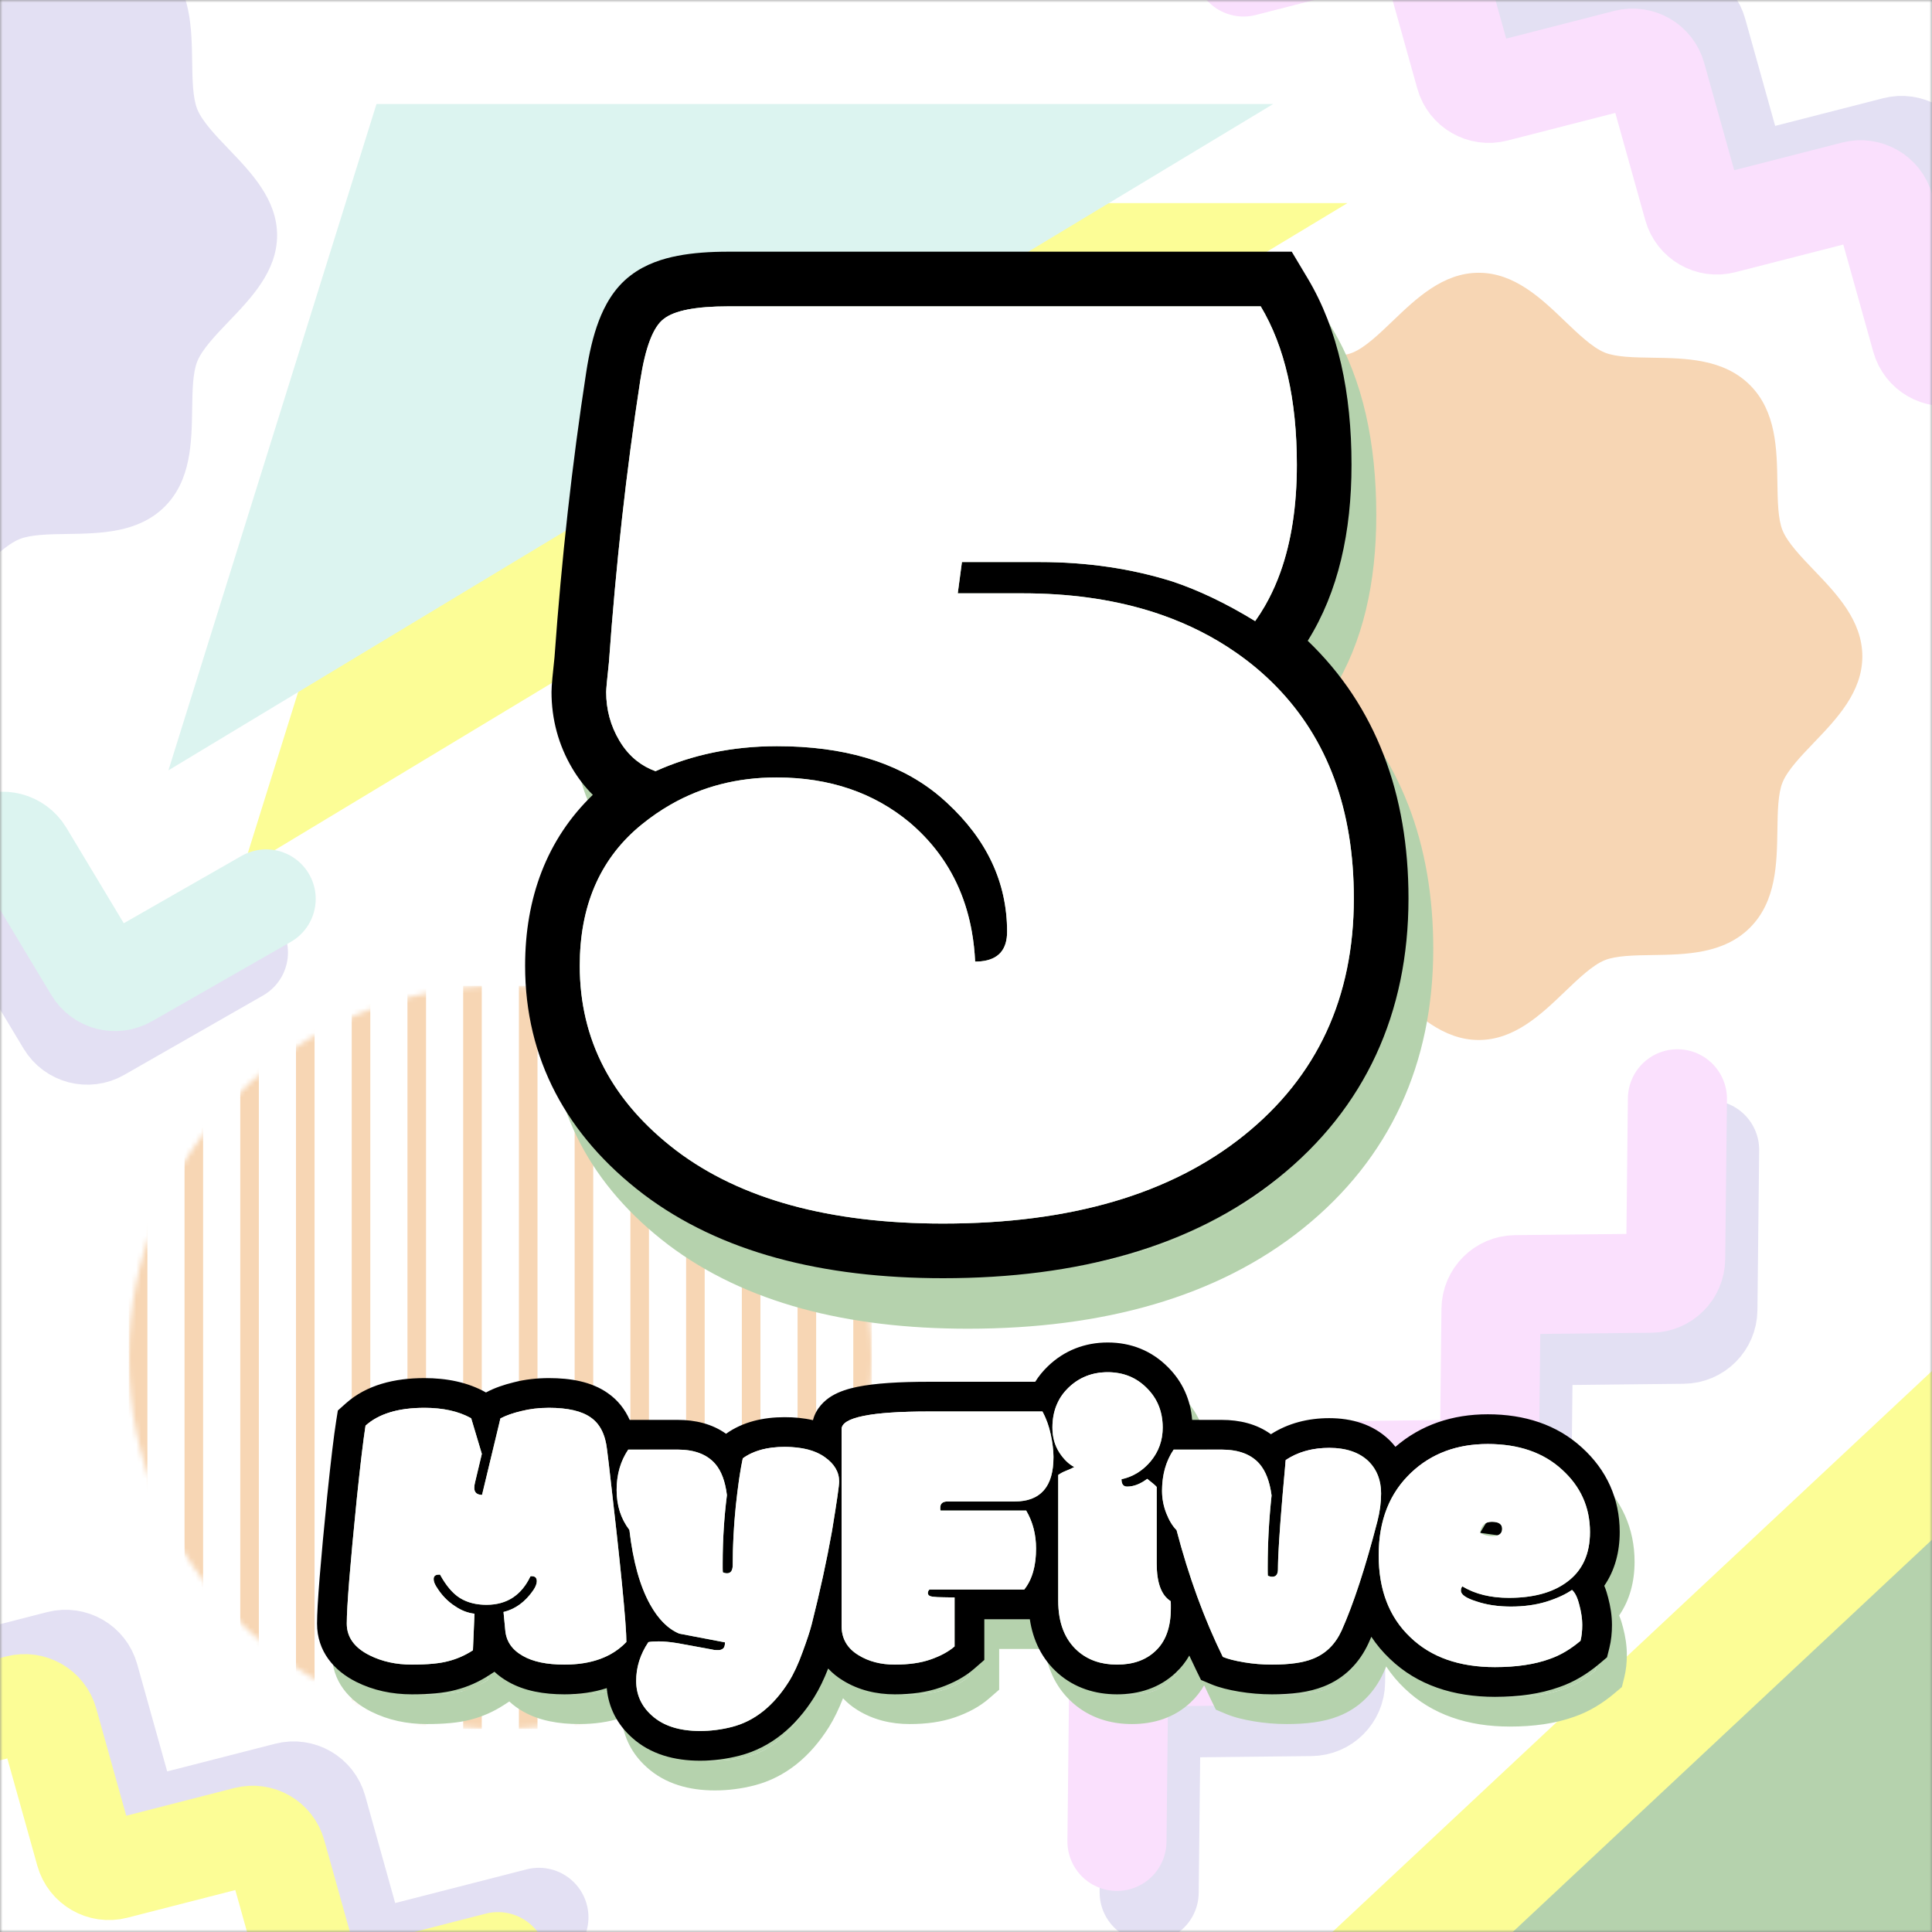 <svg width="390" height="390" viewBox="0 0 390 390" fill="none" xmlns="http://www.w3.org/2000/svg">
<rect x="0" y="0" width="390" height="390" fill="#808080" stroke="none"/>
<mask id="mask0_1767_2948" style="mask-type:alpha" maskUnits="userSpaceOnUse" x="0" y="0" width="390" height="390">
<path d="M0 0H390V390H0V0Z" fill="white"/>
</mask>
<g mask="url(#mask0_1767_2948)">
<path d="M0 0H390V390H0V0Z" fill="white"/>
<path d="M231.974 382.013L232.325 349.731C232.354 347.013 234.551 344.816 237.27 344.786L264.659 344.488C267.378 344.459 269.575 342.262 269.604 339.543L269.902 312.154C269.932 309.435 272.129 307.238 274.848 307.208L302.237 306.911C304.956 306.881 307.153 304.684 307.182 301.965L307.48 274.576C307.509 271.857 309.706 269.66 312.425 269.631L339.814 269.333C342.533 269.304 344.73 267.107 344.76 264.388L345.111 232.106" stroke="#E3E0F3" stroke-width="20" stroke-linecap="round"/>
<path d="M225.472 371.712L225.823 339.43C225.852 336.711 228.049 334.514 230.768 334.485L258.157 334.187C260.876 334.158 263.073 331.961 263.103 329.242L263.4 301.853C263.43 299.134 265.627 296.937 268.346 296.907L295.735 296.609C298.454 296.58 300.651 294.383 300.68 291.664L300.978 264.275C301.007 261.556 303.204 259.359 305.923 259.33L333.313 259.032C336.031 259.002 338.228 256.805 338.258 254.086L338.609 221.805" stroke="#FAE0FD" stroke-width="20" stroke-linecap="round"/>
<mask id="mask1_1767_2948" style="mask-type:alpha" maskUnits="userSpaceOnUse" x="26" y="199" width="150" height="150">
<circle cx="101" cy="274" r="75" fill="#F7D6B4"/>
</mask>
<g mask="url(#mask1_1767_2948)">
<rect x="26" y="199" width="3.75" height="150" fill="#F7D6B4"/>
<rect x="37.25" y="199" width="3.75" height="150" fill="#F7D6B4"/>
<rect x="48.5" y="199" width="3.75" height="150" fill="#F7D6B4"/>
<rect x="59.75" y="199" width="3.75" height="150" fill="#F7D6B4"/>
<rect x="71" y="199" width="3.75" height="150" fill="#F7D6B4"/>
<rect x="82.25" y="199" width="3.75" height="150" fill="#F7D6B4"/>
<rect x="93.5" y="199" width="3.75" height="150" fill="#F7D6B4"/>
<rect x="104.75" y="199" width="3.75" height="150" fill="#F7D6B4"/>
<rect x="116" y="199" width="3.75" height="150" fill="#F7D6B4"/>
<rect x="127.25" y="199" width="3.75" height="150" fill="#F7D6B4"/>
<rect x="138.5" y="199" width="3.75" height="150" fill="#F7D6B4"/>
<rect x="149.75" y="199" width="3.75" height="150" fill="#F7D6B4"/>
<rect x="161" y="199" width="3.75" height="150" fill="#F7D6B4"/>
<rect x="172.25" y="199" width="3.75" height="150" fill="#F7D6B4"/>
</g>
<path d="M49 175.5L91 41H272L49 175.5Z" fill="#FCFD96"/>
<path d="M34 155.5L76 21H257L34 155.5Z" fill="#DCF4F0"/>
<path d="M448.283 222.217L435.164 362.51L258.119 400.14L448.283 222.217Z" fill="#FCFD96"/>
<path d="M467.114 238.661L453.994 378.954L276.949 416.584L467.114 238.661Z" fill="#B5D2AD"/>
<path d="M375.938 132.5C375.938 139.718 370.745 145.132 366.161 149.91C363.554 152.634 360.858 155.441 359.842 157.909C358.901 160.17 358.846 163.918 358.791 167.547C358.687 174.296 358.576 181.942 353.259 187.259C347.942 192.576 340.296 192.687 333.547 192.791C329.918 192.846 326.17 192.901 323.909 193.842C321.441 194.858 318.634 197.554 315.91 200.161C311.132 204.745 305.718 209.938 298.5 209.938C291.282 209.938 285.868 204.745 281.09 200.161C278.366 197.554 275.559 194.858 273.091 193.842C270.83 192.901 267.082 192.846 263.453 192.791C256.704 192.687 249.058 192.576 243.741 187.259C238.424 181.942 238.313 174.296 238.209 167.547C238.154 163.918 238.099 160.17 237.158 157.909C236.142 155.441 233.446 152.634 230.839 149.91C226.255 145.132 221.062 139.718 221.062 132.5C221.062 125.282 226.255 119.868 230.839 115.09C233.446 112.366 236.142 109.559 237.158 107.091C238.099 104.83 238.154 101.082 238.209 97.453C238.313 90.704 238.424 83.058 243.741 77.741C249.058 72.424 256.704 72.313 263.453 72.209C267.082 72.154 270.83 72.099 273.091 71.158C275.559 70.142 278.366 67.446 281.09 64.839C285.868 60.255 291.282 55.062 298.5 55.062C305.718 55.062 311.132 60.255 315.91 64.839C318.634 67.446 321.441 70.142 323.909 71.158C326.17 72.099 329.918 72.154 333.547 72.209C340.296 72.313 347.942 72.424 353.259 77.741C358.576 83.058 358.687 90.704 358.791 97.453C358.846 101.082 358.901 104.83 359.842 107.091C360.858 109.559 363.554 112.366 366.161 115.09C370.745 119.868 375.938 125.282 375.938 132.5Z" fill="#F7D6B4"/>
<path d="M55.938 47.5C55.938 54.718 50.745 60.132 46.161 64.91C43.554 67.634 40.858 70.441 39.842 72.909C38.901 75.17 38.846 78.918 38.791 82.547C38.687 89.296 38.576 96.942 33.259 102.259C27.942 107.576 20.296 107.687 13.547 107.791C9.918 107.846 6.17 107.901 3.909 108.842C1.441 109.858 -1.366 112.554 -4.09 115.161C-8.868 119.745 -14.282 124.938 -21.5 124.938C-28.718 124.938 -34.132 119.745 -38.91 115.161C-41.634 112.554 -44.441 109.858 -46.909 108.842C-49.17 107.901 -52.917 107.846 -56.547 107.791C-63.295 107.687 -70.942 107.576 -76.259 102.259C-81.576 96.942 -81.687 89.296 -81.791 82.547C-81.846 78.918 -81.901 75.17 -82.842 72.909C-83.858 70.441 -86.554 67.634 -89.161 64.91C-93.745 60.132 -98.938 54.718 -98.938 47.5C-98.938 40.282 -93.745 34.868 -89.161 30.09C-86.554 27.366 -83.858 24.559 -82.842 22.091C-81.901 19.83 -81.846 16.082 -81.791 12.453C-81.687 5.704 -81.576 -1.942 -76.259 -7.259C-70.942 -12.576 -63.295 -12.687 -56.547 -12.791C-52.917 -12.846 -49.17 -12.901 -46.909 -13.842C-44.441 -14.858 -41.634 -17.554 -38.91 -20.161C-34.132 -24.745 -28.718 -29.938 -21.5 -29.938C-14.282 -29.938 -8.868 -24.745 -4.09 -20.161C-1.366 -17.554 1.441 -14.858 3.909 -13.842C6.17 -12.901 9.918 -12.846 13.547 -12.791C20.296 -12.687 27.942 -12.576 33.259 -7.259C38.576 -1.942 38.687 5.704 38.791 12.453C38.846 16.082 38.901 19.83 39.842 22.091C40.858 24.559 43.554 27.366 46.161 30.09C50.745 34.868 55.938 40.282 55.938 47.5Z" fill="#E3E0F3"/>
<path d="M108.788 387.04L77.516 395.056C74.882 395.732 72.191 394.178 71.459 391.56L64.083 365.181C63.35 362.562 60.66 361.009 58.026 361.684L31.493 368.485C28.859 369.16 26.168 367.607 25.436 364.988L18.059 338.609C17.327 335.991 14.637 334.437 12.003 335.112L-14.53 341.914C-17.164 342.589 -19.855 341.035 -20.587 338.417L-27.963 312.038C-28.696 309.419 -31.386 307.866 -34.02 308.541L-65.293 316.557" stroke="#E3E0F3" stroke-width="20" stroke-linecap="round"/>
<path d="M100.521 395.987L69.248 404.003C66.614 404.678 63.924 403.125 63.191 400.506L55.815 374.127C55.083 371.509 52.392 369.955 49.758 370.63L23.225 377.432C20.591 378.107 17.901 376.553 17.168 373.935L9.792 347.556C9.06 344.937 6.369 343.384 3.735 344.059L-22.798 350.86C-25.432 351.535 -28.122 349.982 -28.855 347.363L-36.231 320.984C-36.963 318.366 -39.654 316.812 -42.288 317.487L-73.56 325.504" stroke="#FCFD96" stroke-width="20" stroke-linecap="round"/>
<path d="M433.378 54.872L402.106 62.889C399.472 63.564 396.781 62.01 396.049 59.392L388.672 33.013C387.94 30.394 385.25 28.841 382.616 29.516L356.083 36.317C353.449 36.992 350.758 35.439 350.026 32.82L342.649 6.441C341.917 3.823 339.226 2.269 336.593 2.944L310.06 9.746C307.426 10.421 304.735 8.867 304.003 6.249L296.626 -20.13C295.894 -22.749 293.203 -24.302 290.569 -23.627L259.297 -15.611" stroke="#E3E0F3" stroke-width="20" stroke-linecap="round"/>
<path d="M425.11 63.819L393.838 71.835C391.204 72.51 388.514 70.957 387.781 68.338L380.405 41.959C379.673 39.341 376.982 37.787 374.348 38.462L347.815 45.264C345.181 45.939 342.49 44.385 341.758 41.767L334.382 15.388C333.65 12.769 330.959 11.216 328.325 11.891L301.792 18.692C299.158 19.367 296.467 17.814 295.735 15.195L288.359 -11.184C287.626 -13.802 284.936 -15.356 282.302 -14.681L251.03 -6.664" stroke="#FAE0FD" stroke-width="20" stroke-linecap="round"/>
<path d="M-138.411 170.506L-110.387 154.48C-108.026 153.13 -105.02 153.914 -103.619 156.244L-89.508 179.721C-88.107 182.051 -85.101 182.835 -82.741 181.485L-58.963 167.888C-56.603 166.538 -53.596 167.322 -52.196 169.652L-38.084 193.128C-36.684 195.459 -33.677 196.243 -31.317 194.893L-7.54 181.296C-5.179 179.946 -2.173 180.73 -0.772 183.06L13.339 206.536C14.74 208.867 17.746 209.651 20.107 208.301L48.131 192.275" stroke="#E3E0F3" stroke-width="20" stroke-linecap="round"/>
<path d="M-132.814 159.686L-104.789 143.66C-102.429 142.31 -99.422 143.094 -98.022 145.425L-83.91 168.901C-82.51 171.232 -79.503 172.015 -77.143 170.666L-53.365 157.068C-51.005 155.718 -47.999 156.502 -46.598 158.833L-32.487 182.309C-31.086 184.639 -28.08 185.423 -25.719 184.073L-1.942 170.476C0.419 169.126 3.425 169.91 4.826 172.241L18.937 195.717C20.338 198.047 23.344 198.831 25.704 197.481L53.729 181.455" stroke="#DCF4F0" stroke-width="20" stroke-linecap="round"/>
<path fill-rule="evenodd" clip-rule="evenodd" d="M126.162 339.974C123.662 341.34 120.59 342.023 116.945 342.023C113.378 342.023 110.578 341.438 108.547 340.266C106.512 339.127 105.344 337.549 105.045 335.531C105.022 335.38 105.005 335.226 104.992 335.07L104.641 331.398C104.695 331.385 104.749 331.372 104.803 331.358C106.045 331.037 107.184 330.468 108.219 329.651C108.878 329.131 109.495 328.511 110.07 327.791C110.123 327.725 110.175 327.659 110.227 327.592C110.266 327.541 110.305 327.489 110.344 327.437C110.463 327.278 110.58 327.114 110.695 326.945C111.105 326.319 111.325 325.771 111.356 325.301C111.358 325.263 111.359 325.225 111.359 325.188C111.359 325.044 111.344 324.916 111.314 324.803C111.201 324.382 110.878 324.172 110.344 324.172H110.227C110.201 324.198 110.148 324.211 110.07 324.211C109.908 324.552 109.737 324.877 109.557 325.188C109.419 325.425 109.276 325.653 109.128 325.872C109.121 325.883 109.113 325.895 109.105 325.906C108.399 326.944 107.574 327.783 106.631 328.422C106.089 328.789 105.509 329.09 104.889 329.325C104.665 329.41 104.435 329.486 104.2 329.554C103.279 329.82 102.281 329.953 101.203 329.953C100.431 329.953 99.7 329.891 99.01 329.765C98.819 329.731 98.631 329.691 98.445 329.647C97.557 329.434 96.741 329.109 95.998 328.674C95.98 328.663 95.961 328.652 95.943 328.641C95.912 328.623 95.882 328.605 95.852 328.586C95.638 328.452 95.426 328.304 95.217 328.142C94.305 327.433 93.441 326.452 92.625 325.198L92.623 325.195C92.53 325.053 92.438 324.907 92.347 324.758C92.172 324.471 91.999 324.172 91.828 323.859H91.594C90.975 323.859 90.628 324.091 90.554 324.556C90.544 324.619 90.539 324.686 90.539 324.758C90.539 325.174 90.695 325.643 91.008 326.164C91.195 326.477 91.39 326.778 91.594 327.067C91.671 327.176 91.749 327.283 91.828 327.389C92.38 328.124 92.99 328.775 93.658 329.342C94.032 329.659 94.424 329.95 94.834 330.214C94.838 330.217 94.842 330.22 94.847 330.223C94.869 330.237 94.891 330.251 94.914 330.266C96.097 331.071 97.341 331.56 98.645 331.733C98.691 331.739 98.736 331.745 98.781 331.75L98.469 339.133C96.906 340.148 95.253 340.878 93.508 341.32C91.789 341.789 89.328 342.023 86.125 342.023C82.948 342.023 80.109 341.398 77.609 340.148C74.537 338.612 73 336.477 73 333.742C73 330.331 73.677 321.906 75.031 308.469C75.76 301.464 76.346 296.568 76.789 293.781C79.471 291.385 83.43 290.188 88.664 290.188C92.349 290.188 95.423 290.848 97.885 292.169C97.963 292.211 98.04 292.254 98.117 292.297L100.266 299.484L98.898 305.227C98.794 305.617 98.742 305.995 98.742 306.359C98.742 306.911 98.933 307.3 99.314 307.527C99.563 307.676 99.893 307.755 100.305 307.766L104.016 292.336C104.121 292.279 104.229 292.224 104.341 292.169C105.361 291.666 106.646 291.227 108.195 290.852C109.914 290.409 111.789 290.188 113.82 290.188C117.622 290.188 120.435 290.839 122.258 292.141C123.365 292.905 124.201 293.986 124.766 295.384C125.146 296.322 125.403 297.402 125.539 298.625C125.617 299.198 125.734 300.148 125.891 301.477C126.105 303.316 126.309 305.087 126.504 306.789C126.846 309.783 127.158 312.565 127.441 315.137C127.5 315.669 127.557 316.193 127.613 316.708C128.375 323.71 128.899 329.035 129.186 332.682C129.2 332.863 129.213 333.04 129.226 333.212C129.237 333.348 129.247 333.482 129.256 333.614C129.277 333.898 129.296 334.171 129.314 334.432C129.401 335.749 129.445 336.756 129.445 337.453C128.49 338.46 127.396 339.3 126.162 339.974ZM133.309 338.408C132.957 339.015 132.655 339.632 132.402 340.258C131.958 341.354 131.665 342.478 131.522 343.631C131.453 344.182 131.419 344.74 131.419 345.305C131.419 348.091 132.473 350.422 134.583 352.297C136.874 354.38 140.117 355.422 144.309 355.422C146.471 355.422 148.619 355.148 150.755 354.602C155.312 353.43 159.14 350.383 162.239 345.461C163.229 343.872 164.153 341.88 165.012 339.484C165.898 337.089 166.51 335.227 166.848 333.898C166.86 333.851 166.872 333.804 166.884 333.756C168.535 327.22 169.89 320.991 170.95 315.07C170.989 314.832 171.028 314.597 171.065 314.367C171.952 308.944 172.395 305.845 172.395 305.07C172.395 303.143 171.432 301.503 169.505 300.148C168.756 299.605 167.883 299.169 166.884 298.839C165.346 298.332 163.511 298.078 161.38 298.078C158.2 298.078 155.596 298.707 153.566 299.963C153.352 300.096 153.144 300.236 152.942 300.383C152.548 302.168 152.17 304.557 151.809 307.551C151.788 307.718 151.768 307.888 151.748 308.059C151.677 308.666 151.606 309.298 151.536 309.953C151.266 312.621 151.083 315.228 150.988 317.776C150.969 318.302 150.953 318.826 150.941 319.347C150.923 320.101 150.913 320.85 150.911 321.594C150.911 321.685 150.911 321.776 150.911 321.867C150.911 322.099 150.895 322.307 150.865 322.492C150.82 322.759 150.743 322.976 150.635 323.145C150.446 323.439 150.16 323.586 149.778 323.586C149.466 323.586 149.179 323.521 148.919 323.391C148.893 323.208 148.88 322.909 148.88 322.492V321.594C148.88 320.278 148.903 318.966 148.948 317.661C149.041 315.002 149.229 312.364 149.511 309.748C149.512 309.744 149.512 309.741 149.513 309.737C149.582 309.091 149.658 308.447 149.739 307.805C149.401 305.044 148.619 302.948 147.395 301.516C147.187 301.275 146.966 301.05 146.732 300.839C145.088 299.363 142.797 298.625 139.856 298.625H129.817C129.277 299.426 128.831 300.275 128.477 301.172L128.476 301.176C127.808 302.874 127.473 304.745 127.473 306.789C127.473 309.914 128.333 312.596 130.052 314.836C130.781 321.164 132.174 326.177 134.231 329.875C134.509 330.375 134.796 330.846 135.091 331.288C135.104 331.308 135.117 331.328 135.13 331.347C135.421 331.781 135.721 332.187 136.028 332.564C137.264 334.084 138.632 335.154 140.13 335.773L149.348 337.531C149.348 337.97 149.284 338.305 149.156 338.539C149.102 338.638 149.036 338.719 148.958 338.781C148.697 338.99 148.385 339.094 148.02 339.094C147.656 339.094 147.356 339.081 147.122 339.055C146.914 339.003 146.718 338.964 146.536 338.938C146.458 338.938 144.257 338.534 139.934 337.727C139.877 337.717 139.82 337.708 139.763 337.698C139.626 337.676 139.492 337.655 139.359 337.635C138.05 337.436 136.939 337.336 136.028 337.336C135.821 337.336 135.626 337.338 135.445 337.342C134.837 337.356 134.373 337.393 134.054 337.453C133.99 337.465 133.932 337.478 133.88 337.492C133.677 337.795 133.486 338.1 133.309 338.408ZM149.56 295.425C152.969 293.001 157.092 292.078 161.38 292.078C163.325 292.078 165.261 292.252 167.11 292.68C167.729 290.232 169.503 288.66 170.854 287.833C172.467 286.846 174.367 286.301 176.089 285.949C179.636 285.226 184.532 284.93 190.502 284.93H211.976C212.675 283.815 213.522 282.769 214.522 281.805C217.852 278.596 222.008 277 226.616 277C231.269 277 235.455 278.639 238.748 281.96C241.717 284.904 243.327 288.566 243.649 292.625H249.644C253.182 292.625 256.681 293.426 259.55 295.517C263.051 293.278 267.06 292.273 271.323 292.273C275.815 292.273 280.162 293.485 283.475 296.706L283.505 296.735L283.535 296.765C283.951 297.181 284.334 297.613 284.686 298.061C289.841 293.611 296.192 291.492 303.336 291.492C310.701 291.492 317.246 293.554 322.335 298.211C327.335 302.735 329.961 308.542 329.961 315.266C329.961 319.298 328.973 323.016 326.844 326.11C327.201 326.955 327.445 327.781 327.624 328.499C328.11 330.331 328.398 332.182 328.398 334.016C328.398 335.592 328.245 337.163 327.868 338.674L327.399 340.55L325.923 341.799C323.435 343.904 320.727 345.539 317.789 346.551C313.942 347.935 309.554 348.531 304.781 348.531C296.429 348.531 289.112 346.181 283.57 340.858C282.123 339.487 280.876 337.997 279.823 336.401C279.649 336.807 279.476 337.206 279.302 337.595L279.29 337.621L279.279 337.647C277.428 341.689 274.403 344.785 270.22 346.427C267.247 347.623 263.612 348.023 259.761 348.023C257.529 348.023 255.312 347.84 253.11 347.473L253.097 347.471C251.076 347.129 249.129 346.672 247.511 345.991L245.439 345.119L244.451 343.1C243.982 342.144 243.524 341.177 243.076 340.198C242.358 341.456 241.45 342.624 240.324 343.671C237.055 346.75 232.891 348.023 228.491 348.023C224.076 348.023 219.957 346.733 216.61 343.805L216.602 343.798L216.594 343.791C213.292 340.88 211.514 337.078 210.884 332.867H201.697V341.085L199.634 342.879C197.708 344.554 195.378 345.753 192.889 346.627C190.081 347.622 186.939 348.023 183.627 348.023C179.874 348.023 176.296 347.172 173.141 345.221C172.012 344.531 171.018 343.724 170.174 342.812C169.337 344.962 168.399 346.921 167.332 348.633L167.324 348.646L167.316 348.658C163.603 354.555 158.622 358.774 152.249 360.413L152.243 360.414C149.631 361.083 146.983 361.422 144.309 361.422C139.17 361.422 134.305 360.139 130.572 356.759C127.584 354.093 125.831 350.672 125.483 346.768C122.832 347.631 119.955 348.023 116.945 348.023C112.845 348.023 108.875 347.37 105.583 345.483C104.564 344.909 103.634 344.235 102.813 343.465L101.739 344.163C99.659 345.515 97.419 346.512 95.034 347.123C92.555 347.791 89.486 348.023 86.125 348.023C82.144 348.023 78.367 347.235 74.926 345.515C70.443 343.274 67 339.371 67 333.742C67 329.961 67.718 321.194 69.061 307.867L69.062 307.857L69.064 307.848C69.792 300.847 70.392 295.804 70.863 292.84L71.199 290.73L72.792 289.306C76.983 285.563 82.616 284.188 88.664 284.188C93.172 284.188 97.415 285.018 101.059 287.067L101.101 287.091L101.179 287.049C102.839 286.158 104.746 285.516 106.741 285.03C109.001 284.453 111.371 284.188 113.82 284.188C118.073 284.188 122.379 284.873 125.706 287.23C127.764 288.662 129.179 290.539 130.111 292.625H139.856C143.324 292.625 146.738 293.412 149.56 295.425ZM172.889 334.481C172.966 336.902 174.098 338.778 176.283 340.109C178.34 341.385 180.788 342.023 183.627 342.023C186.491 342.023 188.913 341.672 190.892 340.969C192.897 340.266 194.499 339.393 195.697 338.352V328.469C194.994 328.443 194.239 328.43 193.431 328.43C192.978 328.43 192.549 328.417 192.144 328.393C191.829 328.373 191.529 328.347 191.244 328.312C190.98 328.279 190.771 328.216 190.619 328.123C190.41 327.995 190.306 327.811 190.306 327.57C190.306 327.31 190.41 327.076 190.619 326.867H209.759C210.076 326.472 210.362 326.046 210.616 325.589C211.633 323.755 212.142 321.421 212.142 318.586C212.142 317.21 211.986 315.902 211.674 314.661C211.423 313.661 211.07 312.703 210.616 311.79C210.471 311.499 210.316 311.212 210.15 310.93H192.884C192.832 310.878 192.806 310.773 192.806 310.617V310.344C192.806 310.153 192.832 309.983 192.884 309.836C193.059 309.341 193.528 309.094 194.291 309.094H207.806C208.657 309.094 209.438 309.015 210.15 308.858C210.309 308.823 210.464 308.784 210.616 308.741C212.213 308.29 213.43 307.407 214.269 306.091C214.353 305.958 214.434 305.821 214.511 305.679C214.822 305.105 215.07 304.46 215.255 303.742C215.375 303.274 215.469 302.775 215.535 302.246C215.617 301.593 215.658 300.894 215.658 300.148C215.658 300.073 215.657 299.997 215.656 299.92C215.656 299.916 215.656 299.911 215.656 299.907C215.644 299.166 215.58 298.375 215.462 297.535C215.374 296.91 215.257 296.258 215.111 295.578C215.009 295.096 214.891 294.627 214.758 294.172C214.417 293.004 213.975 291.923 213.431 290.93H190.502C178.757 290.93 172.884 292.128 172.884 294.523V334.211C172.884 334.302 172.886 334.392 172.889 334.481ZM215.521 295.49L215.521 295.491C215.6 296.138 215.738 296.755 215.936 297.341C216.095 297.812 216.292 298.262 216.528 298.694C216.617 298.856 216.711 299.015 216.811 299.172C217.039 299.523 217.273 299.849 217.514 300.148C218.237 301.047 219.018 301.711 219.858 302.141C219.259 302.453 218.686 302.714 218.139 302.922C217.592 303.13 217.084 303.404 216.616 303.742V329.133C216.616 333.586 217.931 336.971 220.561 339.289C222.644 341.112 225.288 342.023 228.491 342.023C231.72 342.023 234.298 341.112 236.225 339.289C238.214 337.45 239.253 334.744 239.344 331.173C239.348 331.003 239.35 330.83 239.35 330.656V329.953C239.35 329.589 239.337 329.341 239.311 329.211C238.954 328.988 238.632 328.716 238.343 328.395C237.28 327.214 236.676 325.369 236.532 322.86C236.51 322.467 236.498 322.058 236.498 321.633V306.164C236.272 305.887 235.667 305.366 234.685 304.602C234.652 304.576 234.618 304.55 234.584 304.523C234.549 304.55 234.514 304.576 234.48 304.602C233.504 305.32 232.541 305.778 231.592 305.974C231.233 306.049 230.877 306.086 230.522 306.086C230.097 306.086 229.791 305.929 229.606 305.616C229.461 305.372 229.389 305.034 229.389 304.602C229.776 304.519 230.154 304.416 230.522 304.293C230.954 304.149 231.373 303.977 231.778 303.778C232.314 303.514 232.826 303.201 233.314 302.841C233.674 302.575 234.021 302.283 234.356 301.965C234.678 301.657 234.989 301.325 235.288 300.969C235.896 300.232 236.39 299.451 236.77 298.626C237.023 298.075 237.225 297.503 237.376 296.912C237.598 296.042 237.709 295.128 237.709 294.172C237.709 293.641 237.68 293.126 237.621 292.625C237.326 290.104 236.288 287.963 234.506 286.203C232.397 284.068 229.767 283 226.616 283C223.491 283 220.847 284.042 218.686 286.125C218.452 286.35 218.231 286.582 218.023 286.822C217.367 287.575 216.836 288.397 216.43 289.289C215.773 290.734 215.444 292.362 215.444 294.172C215.444 294.624 215.47 295.064 215.521 295.49ZM238.951 300.323C238.526 301.22 238.199 302.175 237.971 303.187C237.969 303.196 237.967 303.204 237.965 303.212C237.821 303.858 237.716 304.528 237.652 305.22C237.623 305.53 237.602 305.845 237.589 306.164C237.579 306.421 237.573 306.682 237.573 306.945C237.573 307.005 237.574 307.064 237.575 307.124C237.582 307.633 237.62 308.137 237.688 308.636C237.731 308.948 237.786 309.259 237.853 309.567C237.993 310.213 238.187 310.85 238.433 311.477C239.006 312.935 239.696 314.068 240.503 314.875C241.106 317.177 241.749 319.43 242.432 321.633C242.455 321.705 242.477 321.777 242.5 321.849C242.8 322.811 243.107 323.763 243.423 324.705C243.811 325.867 244.212 327.015 244.624 328.148C244.844 328.754 245.068 329.356 245.295 329.953C245.313 330.001 245.332 330.05 245.35 330.098C246.724 333.703 248.221 337.157 249.839 340.461C250.829 340.878 252.248 341.242 254.097 341.555C255.972 341.867 257.86 342.023 259.761 342.023C263.329 342.023 266.076 341.633 268.003 340.852C270.607 339.836 272.547 337.935 273.823 335.148C274.676 333.24 275.53 331.079 276.386 328.666C277.311 326.056 278.238 323.152 279.167 319.953C279.794 317.796 280.422 315.504 281.05 313.078C281.545 311.151 281.792 309.289 281.792 307.492C281.792 305.597 281.368 303.953 280.519 302.561C280.178 302.003 279.769 301.485 279.292 301.008C277.417 299.185 274.761 298.273 271.323 298.273C268.363 298.273 265.765 298.891 263.531 300.127C263.19 300.315 262.858 300.517 262.534 300.734C262.457 301.427 262.254 303.712 261.924 307.59C261.919 307.648 261.914 307.707 261.909 307.766C261.899 307.884 261.889 308.002 261.879 308.119C261.518 312.39 261.265 315.852 261.119 318.505C261.111 318.645 261.104 318.783 261.097 318.919C261.028 320.23 260.988 321.33 260.976 322.219C260.973 322.411 260.972 322.593 260.972 322.766C260.972 322.905 260.965 323.036 260.95 323.156C260.917 323.434 260.846 323.661 260.737 323.837C260.55 324.138 260.25 324.289 259.839 324.289C259.553 324.289 259.253 324.224 258.941 324.094C258.915 323.911 258.902 323.599 258.902 323.156V322.219C258.902 320.942 258.921 319.661 258.959 318.376C259.062 314.913 259.303 311.415 259.683 307.883C259.669 307.779 259.655 307.675 259.64 307.573C259.257 304.939 258.464 302.919 257.261 301.516C257.025 301.243 256.772 300.99 256.502 300.756C254.859 299.335 252.573 298.625 249.644 298.625H239.917C239.552 299.166 239.23 299.732 238.951 300.323ZM287.381 303.743C286.241 304.886 285.261 306.136 284.441 307.492C283.373 309.26 282.578 311.208 282.056 313.336L282.055 313.339C281.555 315.378 281.305 317.582 281.305 319.953C281.305 323.217 281.768 326.159 282.695 328.778C283.758 331.781 285.43 334.36 287.711 336.516C291.878 340.526 297.568 342.531 304.781 342.531C309.104 342.531 312.776 341.984 315.797 340.891C317.932 340.161 320.016 338.938 322.047 337.219C322.281 336.281 322.398 335.214 322.398 334.016C322.398 333.612 322.377 333.196 322.335 332.767C322.272 332.133 322.163 331.47 322.007 330.78C321.949 330.521 321.884 330.259 321.812 329.992C321.641 329.292 321.44 328.696 321.21 328.205C320.952 327.654 320.658 327.234 320.328 326.945C319.026 327.857 317.294 328.651 315.133 329.328C312.997 329.979 310.615 330.305 307.984 330.305C307.853 330.305 307.723 330.304 307.594 330.302C305.957 330.28 304.431 330.115 303.016 329.809C302.314 329.658 301.64 329.471 300.992 329.25C300.746 329.172 300.514 329.093 300.297 329.013C298.703 328.426 297.906 327.789 297.906 327.102C297.906 326.946 297.921 326.808 297.95 326.689C297.999 326.489 298.088 326.34 298.219 326.242C298.75 326.562 299.306 326.848 299.886 327.102C300.4 327.325 300.932 327.523 301.484 327.695C301.496 327.699 301.508 327.702 301.52 327.706C302.229 327.925 302.971 328.101 303.744 328.235C304.95 328.443 306.233 328.547 307.594 328.547C307.725 328.547 307.855 328.546 307.984 328.545C310.457 328.516 312.664 328.215 314.604 327.641C314.609 327.64 314.613 327.638 314.617 327.637C316.379 327.115 317.921 326.367 319.243 325.395C319.266 325.378 319.289 325.361 319.312 325.344C320.86 324.212 322.021 322.808 322.796 321.132C323.573 319.451 323.961 317.495 323.961 315.266C323.961 310.266 322.073 306.06 318.297 302.648C314.547 299.211 309.56 297.492 303.336 297.492C297.112 297.492 291.969 299.406 287.906 303.234C287.728 303.401 287.552 303.571 287.381 303.743ZM305.351 315.924C305.935 315.705 306.227 315.264 306.227 314.602C306.227 313.691 305.576 313.223 304.273 313.196C304.235 313.196 304.196 313.195 304.156 313.195C303.699 313.195 303.305 313.277 302.977 313.44L301.773 315.422L305.351 315.924Z" fill="#B5D2AD"/>
<path d="M126.162 339.974C123.662 341.34 120.59 342.023 116.945 342.023C113.378 342.023 110.578 341.438 108.547 340.266C106.512 339.127 105.344 337.549 105.045 335.531C105.022 335.38 105.005 335.226 104.992 335.07L104.641 331.398C104.695 331.385 104.749 331.372 104.803 331.358C106.045 331.037 107.184 330.468 108.219 329.651C108.878 329.131 109.495 328.511 110.07 327.791C110.123 327.725 110.175 327.659 110.227 327.592C110.266 327.541 110.305 327.489 110.344 327.437C110.463 327.278 110.58 327.114 110.695 326.945C111.105 326.319 111.325 325.771 111.356 325.301C111.358 325.263 111.359 325.225 111.359 325.188C111.359 325.044 111.344 324.916 111.314 324.803C111.201 324.382 110.878 324.172 110.344 324.172H110.227C110.201 324.198 110.148 324.211 110.07 324.211C109.908 324.552 109.737 324.877 109.557 325.188C109.419 325.425 109.276 325.653 109.128 325.872L109.105 325.906C108.399 326.944 107.574 327.783 106.631 328.422C106.089 328.789 105.509 329.09 104.889 329.325C104.665 329.41 104.435 329.486 104.2 329.554C103.279 329.82 102.281 329.953 101.203 329.953C100.431 329.953 99.7 329.891 99.01 329.765C98.819 329.731 98.631 329.691 98.445 329.647C97.557 329.434 96.741 329.109 95.998 328.674L95.943 328.641C95.912 328.623 95.882 328.605 95.852 328.586C95.638 328.452 95.426 328.304 95.217 328.142C94.305 327.433 93.441 326.452 92.625 325.198L92.623 325.195C92.53 325.053 92.438 324.907 92.347 324.758C92.172 324.471 91.999 324.172 91.828 323.859H91.594C90.975 323.859 90.628 324.091 90.554 324.556C90.544 324.619 90.539 324.686 90.539 324.758C90.539 325.174 90.695 325.643 91.008 326.164C91.195 326.477 91.39 326.778 91.594 327.067C91.671 327.176 91.749 327.283 91.828 327.389C92.38 328.124 92.99 328.775 93.658 329.342C94.032 329.659 94.424 329.95 94.834 330.214L94.847 330.223L94.914 330.266C96.097 331.071 97.341 331.56 98.645 331.733C98.691 331.739 98.736 331.745 98.781 331.75L98.469 339.133C96.906 340.148 95.253 340.878 93.508 341.32C91.789 341.789 89.328 342.023 86.125 342.023C82.948 342.023 80.109 341.398 77.609 340.148C74.537 338.612 73 336.477 73 333.742C73 330.331 73.677 321.906 75.031 308.469C75.76 301.464 76.346 296.568 76.789 293.781C79.471 291.385 83.43 290.188 88.664 290.188C92.349 290.188 95.423 290.848 97.885 292.169C97.963 292.211 98.04 292.254 98.117 292.297L100.266 299.484L98.898 305.227C98.794 305.617 98.742 305.995 98.742 306.359C98.742 306.911 98.933 307.3 99.314 307.527C99.563 307.676 99.893 307.755 100.305 307.766L104.016 292.336C104.121 292.279 104.229 292.224 104.341 292.169C105.361 291.666 106.646 291.227 108.195 290.852C109.914 290.409 111.789 290.188 113.82 290.188C117.622 290.188 120.435 290.839 122.258 292.141C123.365 292.905 124.201 293.986 124.766 295.384C125.146 296.322 125.403 297.402 125.539 298.625C125.617 299.198 125.734 300.148 125.891 301.477C126.105 303.316 126.309 305.087 126.504 306.789C126.846 309.783 127.158 312.565 127.441 315.137C127.5 315.669 127.557 316.193 127.613 316.708C128.375 323.71 128.899 329.035 129.186 332.682C129.2 332.863 129.213 333.04 129.226 333.212C129.237 333.348 129.247 333.482 129.256 333.614C129.277 333.898 129.296 334.171 129.314 334.432C129.401 335.749 129.445 336.756 129.445 337.453C128.49 338.46 127.396 339.3 126.162 339.974Z" fill="#B5D2AD"/>
<path d="M132.402 340.258C132.655 339.632 132.957 339.015 133.309 338.408C133.486 338.1 133.677 337.795 133.88 337.492C133.932 337.478 133.99 337.465 134.054 337.453C134.373 337.393 134.837 337.356 135.445 337.342C135.626 337.338 135.821 337.336 136.028 337.336C136.939 337.336 138.05 337.436 139.359 337.635C139.492 337.655 139.626 337.676 139.763 337.698C139.82 337.708 139.877 337.717 139.934 337.727C144.257 338.534 146.458 338.938 146.536 338.938C146.718 338.964 146.914 339.003 147.122 339.055C147.356 339.081 147.656 339.094 148.02 339.094C148.385 339.094 148.697 338.99 148.958 338.781C149.036 338.719 149.102 338.638 149.156 338.539C149.284 338.305 149.348 337.97 149.348 337.531L140.13 335.773C138.632 335.154 137.264 334.084 136.028 332.564C135.721 332.187 135.421 331.781 135.13 331.347L135.091 331.288C134.796 330.846 134.509 330.375 134.231 329.875C132.174 326.177 130.781 321.164 130.052 314.836C128.333 312.596 127.473 309.914 127.473 306.789C127.473 304.745 127.808 302.874 128.476 301.176L128.477 301.172C128.831 300.275 129.277 299.426 129.817 298.625H139.856C142.797 298.625 145.088 299.363 146.732 300.839C146.966 301.05 147.187 301.275 147.395 301.516C148.619 302.948 149.401 305.044 149.739 307.805C149.658 308.447 149.582 309.091 149.513 309.737L149.511 309.748C149.229 312.364 149.041 315.002 148.948 317.661C148.903 318.966 148.88 320.278 148.88 321.594V322.492C148.88 322.909 148.893 323.208 148.919 323.391C149.179 323.521 149.466 323.586 149.778 323.586C150.16 323.586 150.446 323.439 150.635 323.145C150.743 322.976 150.82 322.759 150.865 322.492C150.895 322.307 150.911 322.099 150.911 321.867C150.911 321.776 150.911 321.685 150.911 321.594C150.913 320.85 150.923 320.101 150.941 319.347C150.953 318.826 150.969 318.302 150.988 317.776C151.083 315.228 151.266 312.621 151.536 309.953C151.606 309.298 151.677 308.666 151.748 308.059C151.768 307.888 151.788 307.718 151.809 307.551C152.17 304.557 152.548 302.168 152.942 300.383C153.144 300.236 153.352 300.096 153.566 299.963C155.596 298.707 158.2 298.078 161.38 298.078C163.511 298.078 165.346 298.332 166.884 298.839C167.883 299.169 168.756 299.605 169.505 300.148C171.432 301.503 172.395 303.143 172.395 305.07C172.395 305.845 171.952 308.944 171.065 314.367C171.028 314.597 170.989 314.832 170.95 315.07C169.89 320.991 168.535 327.22 166.884 333.756L166.848 333.898C166.51 335.227 165.898 337.089 165.012 339.484C164.153 341.88 163.229 343.872 162.239 345.461C159.14 350.383 155.312 353.43 150.755 354.602C148.619 355.148 146.471 355.422 144.309 355.422C140.117 355.422 136.874 354.38 134.583 352.297C132.473 350.422 131.419 348.091 131.419 345.305C131.419 344.74 131.453 344.182 131.522 343.631C131.665 342.478 131.958 341.354 132.402 340.258Z" fill="#B5D2AD"/>
<path d="M172.889 334.481C172.966 336.902 174.098 338.778 176.283 340.109C178.34 341.385 180.788 342.023 183.627 342.023C186.491 342.023 188.913 341.672 190.892 340.969C192.897 340.266 194.499 339.393 195.697 338.352V328.469C194.994 328.443 194.239 328.43 193.431 328.43C192.978 328.43 192.549 328.417 192.144 328.393C191.829 328.373 191.529 328.347 191.244 328.312C190.98 328.279 190.771 328.216 190.619 328.123C190.41 327.995 190.306 327.811 190.306 327.57C190.306 327.31 190.41 327.076 190.619 326.867H209.759C210.076 326.472 210.362 326.046 210.616 325.589C211.633 323.755 212.142 321.421 212.142 318.586C212.142 317.21 211.986 315.902 211.674 314.661C211.423 313.661 211.07 312.703 210.616 311.79C210.471 311.499 210.316 311.212 210.15 310.93H192.884C192.832 310.878 192.806 310.773 192.806 310.617V310.344C192.806 310.153 192.832 309.983 192.884 309.836C193.059 309.341 193.528 309.094 194.291 309.094H207.806C208.657 309.094 209.438 309.015 210.15 308.858C210.309 308.823 210.464 308.784 210.616 308.741C212.213 308.29 213.43 307.407 214.269 306.091C214.353 305.958 214.434 305.821 214.511 305.679C214.822 305.105 215.07 304.46 215.255 303.742C215.375 303.274 215.469 302.775 215.535 302.246C215.617 301.593 215.658 300.894 215.658 300.148C215.658 300.073 215.657 299.997 215.656 299.92L215.656 299.907C215.644 299.166 215.58 298.375 215.462 297.535C215.374 296.91 215.257 296.258 215.111 295.578C215.009 295.096 214.891 294.627 214.758 294.172C214.417 293.004 213.975 291.923 213.431 290.93H190.502C178.757 290.93 172.884 292.128 172.884 294.523V334.211C172.884 334.302 172.886 334.392 172.889 334.481Z" fill="#B5D2AD"/>
<path d="M215.521 295.491L215.521 295.49C215.47 295.064 215.444 294.624 215.444 294.172C215.444 292.362 215.773 290.734 216.43 289.289C216.836 288.397 217.367 287.575 218.023 286.822C218.231 286.582 218.452 286.35 218.686 286.125C220.847 284.042 223.491 283 226.616 283C229.767 283 232.397 284.068 234.506 286.203C236.288 287.963 237.326 290.104 237.621 292.625C237.68 293.126 237.709 293.641 237.709 294.172C237.709 295.128 237.598 296.042 237.376 296.912C237.225 297.503 237.023 298.075 236.77 298.626C236.39 299.451 235.896 300.232 235.288 300.969C234.989 301.325 234.678 301.657 234.356 301.965C234.021 302.283 233.674 302.575 233.314 302.841C232.826 303.201 232.314 303.514 231.778 303.778C231.373 303.977 230.954 304.149 230.522 304.293C230.154 304.416 229.776 304.519 229.389 304.602C229.389 305.034 229.461 305.372 229.606 305.616C229.791 305.929 230.097 306.086 230.522 306.086C230.877 306.086 231.233 306.049 231.592 305.974C232.541 305.778 233.504 305.32 234.48 304.602C234.514 304.576 234.549 304.55 234.584 304.523L234.685 304.602C235.667 305.366 236.272 305.887 236.498 306.164V321.633C236.498 322.058 236.51 322.467 236.532 322.86C236.676 325.369 237.28 327.214 238.343 328.395C238.632 328.716 238.954 328.988 239.311 329.211C239.337 329.341 239.35 329.589 239.35 329.953V330.656C239.35 330.83 239.348 331.003 239.344 331.173C239.253 334.744 238.214 337.45 236.225 339.289C234.298 341.112 231.72 342.023 228.491 342.023C225.288 342.023 222.644 341.112 220.561 339.289C217.931 336.971 216.616 333.586 216.616 329.133V303.742C217.084 303.404 217.592 303.13 218.139 302.922C218.686 302.714 219.259 302.453 219.858 302.141C219.018 301.711 218.237 301.047 217.514 300.148C217.273 299.849 217.039 299.523 216.811 299.172C216.711 299.015 216.617 298.856 216.528 298.694C216.292 298.262 216.095 297.812 215.936 297.341C215.738 296.755 215.6 296.138 215.521 295.491Z" fill="#B5D2AD"/>
<path d="M238.951 300.323C238.526 301.22 238.199 302.175 237.971 303.187L237.965 303.212C237.821 303.858 237.716 304.528 237.652 305.22C237.623 305.53 237.602 305.845 237.589 306.164C237.579 306.421 237.573 306.682 237.573 306.945C237.573 307.005 237.574 307.064 237.575 307.124C237.582 307.633 237.62 308.137 237.688 308.636C237.731 308.948 237.786 309.259 237.853 309.567C237.993 310.213 238.187 310.85 238.433 311.477C239.006 312.935 239.696 314.068 240.503 314.875C241.106 317.177 241.749 319.43 242.432 321.633L242.5 321.849C242.8 322.811 243.107 323.763 243.423 324.705C243.811 325.867 244.212 327.015 244.624 328.148C244.844 328.754 245.068 329.356 245.295 329.953L245.35 330.098C246.724 333.703 248.221 337.157 249.839 340.461C250.829 340.878 252.248 341.242 254.097 341.555C255.972 341.867 257.86 342.023 259.761 342.023C263.329 342.023 266.076 341.633 268.003 340.852C270.607 339.836 272.547 337.935 273.823 335.148C274.676 333.24 275.53 331.079 276.386 328.666C277.311 326.056 278.238 323.152 279.167 319.953C279.794 317.796 280.422 315.504 281.05 313.078C281.545 311.151 281.792 309.289 281.792 307.492C281.792 305.597 281.368 303.953 280.519 302.561C280.178 302.003 279.769 301.485 279.292 301.008C277.417 299.185 274.761 298.273 271.323 298.273C268.363 298.273 265.765 298.891 263.531 300.127C263.19 300.315 262.858 300.517 262.534 300.734C262.457 301.427 262.254 303.712 261.924 307.59L261.909 307.766L261.879 308.119C261.518 312.39 261.265 315.852 261.119 318.505C261.111 318.645 261.104 318.783 261.097 318.919C261.028 320.23 260.988 321.33 260.976 322.219C260.973 322.411 260.972 322.593 260.972 322.766C260.972 322.905 260.965 323.036 260.95 323.156C260.917 323.434 260.846 323.661 260.737 323.837C260.55 324.138 260.25 324.289 259.839 324.289C259.553 324.289 259.253 324.224 258.941 324.094C258.915 323.911 258.902 323.599 258.902 323.156V322.219C258.902 320.942 258.921 319.661 258.959 318.376C259.062 314.913 259.303 311.415 259.683 307.883C259.669 307.779 259.655 307.675 259.64 307.573C259.257 304.939 258.464 302.919 257.261 301.516C257.025 301.243 256.772 300.99 256.502 300.756C254.859 299.335 252.573 298.625 249.644 298.625H239.917C239.552 299.166 239.23 299.732 238.951 300.323Z" fill="#B5D2AD"/>
<path fill-rule="evenodd" clip-rule="evenodd" d="M284.441 307.492C285.261 306.136 286.241 304.886 287.381 303.743C287.552 303.571 287.728 303.401 287.906 303.234C291.969 299.406 297.112 297.492 303.336 297.492C309.56 297.492 314.547 299.211 318.297 302.648C322.073 306.06 323.961 310.266 323.961 315.266C323.961 317.495 323.573 319.451 322.796 321.132C322.021 322.808 320.86 324.212 319.312 325.344L319.243 325.395C317.921 326.367 316.379 327.115 314.617 327.637L314.604 327.641C312.664 328.215 310.457 328.516 307.984 328.545C307.855 328.546 307.725 328.547 307.594 328.547C306.233 328.547 304.95 328.443 303.744 328.235C302.971 328.101 302.229 327.925 301.52 327.706L301.484 327.695C300.932 327.523 300.4 327.325 299.886 327.102C299.306 326.848 298.75 326.562 298.219 326.242C298.088 326.34 297.999 326.489 297.95 326.689C297.921 326.808 297.906 326.946 297.906 327.102C297.906 327.789 298.703 328.426 300.297 329.013C300.514 329.093 300.746 329.172 300.992 329.25C301.64 329.471 302.314 329.658 303.016 329.809C304.431 330.115 305.957 330.28 307.594 330.302C307.723 330.304 307.853 330.305 307.984 330.305C310.615 330.305 312.997 329.979 315.133 329.328C317.294 328.651 319.026 327.857 320.328 326.945C320.658 327.234 320.952 327.654 321.21 328.205C321.44 328.696 321.641 329.292 321.812 329.992C321.884 330.259 321.949 330.521 322.007 330.78C322.163 331.47 322.272 332.133 322.335 332.767C322.377 333.196 322.398 333.612 322.398 334.016C322.398 335.214 322.281 336.281 322.047 337.219C320.016 338.938 317.932 340.161 315.797 340.891C312.776 341.984 309.104 342.531 304.781 342.531C297.568 342.531 291.878 340.526 287.711 336.516C285.43 334.36 283.758 331.781 282.695 328.778C281.768 326.159 281.305 323.217 281.305 319.953C281.305 317.582 281.555 315.378 282.055 313.339L282.056 313.336C282.578 311.208 283.373 309.26 284.441 307.492ZM306.227 314.602C306.227 315.264 305.935 315.705 305.351 315.924L301.773 315.422L302.977 313.44C303.305 313.277 303.699 313.195 304.156 313.195C304.196 313.195 304.235 313.196 304.273 313.196C305.576 313.223 306.227 313.691 306.227 314.602Z" fill="#B5D2AD"/>
<path fill-rule="evenodd" clip-rule="evenodd" d="M123.162 333.974C120.662 335.34 117.59 336.023 113.945 336.023C110.378 336.023 107.578 335.437 105.547 334.266C103.512 333.127 102.344 331.549 102.045 329.531C102.022 329.38 102.005 329.226 101.992 329.07L101.641 325.398C101.695 325.385 101.749 325.372 101.803 325.358C103.045 325.037 104.184 324.468 105.219 323.651C105.878 323.131 106.495 322.511 107.07 321.791C107.123 321.725 107.175 321.659 107.227 321.592C107.266 321.541 107.305 321.489 107.344 321.437C107.463 321.278 107.58 321.114 107.695 320.945C108.105 320.319 108.325 319.771 108.356 319.301C108.358 319.263 108.359 319.225 108.359 319.187C108.359 319.044 108.344 318.916 108.314 318.803C108.201 318.382 107.878 318.172 107.344 318.172H107.227C107.201 318.198 107.148 318.211 107.07 318.211C106.908 318.552 106.737 318.877 106.557 319.187C106.419 319.425 106.276 319.653 106.128 319.872C106.121 319.883 106.113 319.895 106.105 319.906C105.399 320.944 104.574 321.783 103.631 322.422C103.089 322.789 102.509 323.09 101.889 323.325C101.665 323.41 101.435 323.486 101.2 323.554C100.279 323.82 99.281 323.953 98.203 323.953C97.431 323.953 96.7 323.891 96.01 323.765C95.819 323.731 95.631 323.691 95.445 323.647C94.557 323.434 93.741 323.109 92.998 322.674C92.98 322.663 92.961 322.652 92.943 322.641C92.912 322.623 92.882 322.605 92.852 322.586C92.638 322.452 92.426 322.304 92.217 322.142C91.305 321.433 90.441 320.452 89.625 319.198L89.623 319.195C89.53 319.053 89.438 318.907 89.347 318.758C89.172 318.471 88.999 318.172 88.828 317.859H88.594C87.975 317.859 87.628 318.091 87.554 318.556C87.544 318.619 87.539 318.686 87.539 318.758C87.539 319.174 87.695 319.643 88.008 320.164C88.195 320.477 88.39 320.778 88.594 321.067C88.671 321.176 88.749 321.283 88.828 321.389C89.38 322.124 89.99 322.775 90.658 323.342C91.032 323.659 91.424 323.95 91.834 324.214C91.838 324.217 91.842 324.22 91.847 324.223C91.869 324.237 91.891 324.251 91.914 324.266C93.097 325.071 94.341 325.56 95.645 325.733C95.691 325.739 95.736 325.745 95.781 325.75L95.469 333.133C93.906 334.148 92.253 334.878 90.508 335.32C88.789 335.789 86.328 336.023 83.125 336.023C79.948 336.023 77.109 335.398 74.609 334.148C71.537 332.612 70 330.477 70 327.742C70 324.331 70.677 315.906 72.031 302.469C72.76 295.464 73.346 290.568 73.789 287.781C76.471 285.385 80.43 284.187 85.664 284.187C89.349 284.187 92.423 284.848 94.885 286.169C94.963 286.211 95.04 286.254 95.117 286.297L97.266 293.484L95.898 299.227C95.794 299.617 95.742 299.995 95.742 300.359C95.742 300.911 95.933 301.3 96.314 301.527C96.563 301.676 96.893 301.755 97.305 301.766L101.016 286.336C101.121 286.279 101.229 286.224 101.341 286.169C102.361 285.666 103.646 285.227 105.195 284.852C106.914 284.409 108.789 284.187 110.82 284.187C114.622 284.187 117.435 284.839 119.258 286.141C120.365 286.904 121.201 287.986 121.766 289.384C122.146 290.322 122.403 291.402 122.539 292.625C122.617 293.198 122.734 294.148 122.891 295.477C123.105 297.316 123.309 299.086 123.504 300.789C123.846 303.783 124.158 306.565 124.441 309.137C124.5 309.669 124.557 310.193 124.613 310.708C125.375 317.71 125.899 323.035 126.186 326.682C126.2 326.863 126.213 327.04 126.226 327.212C126.237 327.348 126.247 327.482 126.256 327.613C126.277 327.898 126.296 328.171 126.314 328.432C126.401 329.749 126.445 330.756 126.445 331.453C125.49 332.46 124.396 333.3 123.162 333.974ZM130.309 332.408C129.957 333.015 129.655 333.632 129.402 334.258C128.958 335.354 128.665 336.478 128.522 337.631C128.453 338.182 128.419 338.74 128.419 339.305C128.419 342.091 129.473 344.422 131.583 346.297C133.874 348.38 137.117 349.422 141.309 349.422C143.471 349.422 145.619 349.148 147.755 348.602C152.312 347.43 156.14 344.383 159.239 339.461C160.229 337.872 161.153 335.88 162.012 333.484C162.898 331.089 163.51 329.227 163.848 327.898C163.86 327.851 163.872 327.804 163.884 327.756C165.535 321.22 166.89 314.991 167.95 309.07C167.989 308.832 168.028 308.597 168.065 308.367C168.952 302.944 169.395 299.845 169.395 299.07C169.395 297.143 168.432 295.503 166.505 294.148C165.756 293.605 164.883 293.169 163.884 292.839C162.346 292.332 160.511 292.078 158.38 292.078C155.2 292.078 152.596 292.707 150.566 293.963C150.352 294.096 150.144 294.236 149.942 294.383C149.548 296.168 149.17 298.557 148.809 301.551C148.788 301.718 148.768 301.888 148.748 302.059C148.677 302.666 148.606 303.298 148.536 303.953C148.266 306.621 148.083 309.228 147.988 311.776C147.969 312.302 147.953 312.826 147.941 313.347C147.923 314.101 147.913 314.85 147.911 315.594C147.911 315.685 147.911 315.776 147.911 315.867C147.911 316.099 147.895 316.307 147.865 316.492C147.82 316.759 147.743 316.976 147.635 317.145C147.446 317.439 147.16 317.586 146.778 317.586C146.466 317.586 146.179 317.521 145.919 317.391C145.893 317.208 145.88 316.909 145.88 316.492V315.594C145.88 314.277 145.903 312.966 145.948 311.661C146.041 309.002 146.229 306.364 146.511 303.748C146.512 303.744 146.512 303.741 146.513 303.737C146.582 303.091 146.658 302.447 146.739 301.805C146.401 299.044 145.619 296.948 144.395 295.516C144.187 295.275 143.966 295.05 143.732 294.839C142.088 293.363 139.797 292.625 136.856 292.625H126.817C126.277 293.426 125.831 294.275 125.477 295.172L125.476 295.176C124.808 296.874 124.473 298.745 124.473 300.789C124.473 303.914 125.333 306.596 127.052 308.836C127.781 315.164 129.174 320.177 131.231 323.875C131.509 324.375 131.796 324.846 132.091 325.288C132.104 325.308 132.117 325.328 132.13 325.347C132.421 325.781 132.721 326.187 133.028 326.564C134.264 328.084 135.632 329.154 137.13 329.773L146.348 331.531C146.348 331.97 146.284 332.305 146.156 332.539C146.102 332.638 146.036 332.719 145.958 332.781C145.697 332.99 145.385 333.094 145.02 333.094C144.656 333.094 144.356 333.081 144.122 333.055C143.914 333.003 143.718 332.964 143.536 332.937C143.458 332.937 141.257 332.534 136.934 331.727C136.877 331.717 136.82 331.708 136.763 331.698C136.626 331.676 136.492 331.655 136.359 331.635C135.05 331.436 133.939 331.336 133.028 331.336C132.821 331.336 132.626 331.338 132.445 331.342C131.837 331.356 131.373 331.393 131.054 331.453C130.99 331.465 130.932 331.478 130.88 331.492C130.677 331.795 130.486 332.1 130.309 332.408ZM146.56 289.425C149.969 287.001 154.092 286.078 158.38 286.078C160.325 286.078 162.261 286.252 164.11 286.68C164.729 284.232 166.503 282.66 167.854 281.833C169.467 280.846 171.367 280.301 173.089 279.949C176.636 279.226 181.532 278.93 187.502 278.93H208.976C209.675 277.815 210.522 276.769 211.522 275.805C214.852 272.596 219.008 271 223.616 271C228.269 271 232.455 272.639 235.748 275.96C238.717 278.904 240.327 282.566 240.649 286.625H246.644C250.182 286.625 253.681 287.426 256.55 289.517C260.051 287.278 264.06 286.273 268.323 286.273C272.815 286.273 277.162 287.485 280.475 290.706L280.505 290.735L280.535 290.765C280.951 291.181 281.334 291.613 281.686 292.061C286.841 287.611 293.192 285.492 300.336 285.492C307.701 285.492 314.246 287.554 319.335 292.211C324.335 296.735 326.961 302.542 326.961 309.266C326.961 313.298 325.973 317.016 323.844 320.11C324.201 320.955 324.445 321.781 324.624 322.499C325.11 324.331 325.398 326.182 325.398 328.016C325.398 329.592 325.245 331.163 324.868 332.674L324.399 334.55L322.923 335.799C320.435 337.904 317.727 339.539 314.789 340.551C310.942 341.935 306.554 342.531 301.781 342.531C293.429 342.531 286.112 340.181 280.57 334.858C279.123 333.487 277.876 331.997 276.823 330.401C276.649 330.807 276.476 331.206 276.302 331.595L276.29 331.621L276.279 331.647C274.428 335.689 271.403 338.785 267.22 340.427C264.247 341.623 260.612 342.023 256.761 342.023C254.529 342.023 252.312 341.84 250.11 341.473L250.097 341.471C248.076 341.129 246.129 340.672 244.511 339.991L242.439 339.119L241.451 337.1C240.982 336.144 240.524 335.177 240.076 334.198C239.358 335.456 238.45 336.624 237.324 337.671C234.055 340.75 229.891 342.023 225.491 342.023C221.076 342.023 216.957 340.733 213.61 337.805L213.602 337.798L213.594 337.791C210.292 334.88 208.514 331.078 207.884 326.867H198.697V335.085L196.634 336.879C194.708 338.554 192.378 339.753 189.889 340.627C187.081 341.622 183.939 342.023 180.627 342.023C176.874 342.023 173.296 341.172 170.141 339.221C169.012 338.531 168.018 337.724 167.174 336.812C166.337 338.962 165.399 340.921 164.332 342.633L164.324 342.646L164.316 342.658C160.603 348.555 155.622 352.774 149.249 354.413L149.243 354.414C146.631 355.083 143.983 355.422 141.309 355.422C136.17 355.422 131.305 354.139 127.572 350.759C124.584 348.093 122.831 344.672 122.483 340.768C119.832 341.631 116.955 342.023 113.945 342.023C109.845 342.023 105.875 341.37 102.583 339.483C101.564 338.909 100.634 338.235 99.813 337.465L98.739 338.163C96.659 339.515 94.419 340.512 92.034 341.123C89.555 341.791 86.486 342.023 83.125 342.023C79.144 342.023 75.367 341.235 71.926 339.515C67.443 337.274 64 333.371 64 327.742C64 323.961 64.718 315.194 66.061 301.867L66.062 301.857L66.064 301.848C66.792 294.847 67.392 289.804 67.863 286.84L68.199 284.73L69.792 283.306C73.983 279.563 79.616 278.187 85.664 278.187C90.172 278.187 94.415 279.018 98.059 281.067L98.1 281.091L98.179 281.049C99.839 280.158 101.746 279.516 103.741 279.03C106.001 278.453 108.371 278.187 110.82 278.187C115.073 278.187 119.379 278.873 122.706 281.23C124.764 282.662 126.179 284.539 127.111 286.625H136.856C140.324 286.625 143.738 287.412 146.56 289.425ZM169.889 328.481C169.966 330.902 171.098 332.778 173.283 334.109C175.34 335.385 177.788 336.023 180.627 336.023C183.491 336.023 185.913 335.672 187.892 334.969C189.897 334.266 191.499 333.393 192.697 332.352V322.469C191.994 322.443 191.239 322.43 190.431 322.43C189.978 322.43 189.549 322.417 189.144 322.393C188.829 322.373 188.529 322.347 188.244 322.312C187.98 322.279 187.771 322.216 187.619 322.123C187.41 321.995 187.306 321.811 187.306 321.57C187.306 321.31 187.41 321.076 187.619 320.867H206.759C207.076 320.472 207.362 320.046 207.616 319.589C208.633 317.755 209.142 315.421 209.142 312.586C209.142 311.21 208.986 309.902 208.674 308.661C208.423 307.661 208.07 306.703 207.616 305.79C207.471 305.499 207.316 305.212 207.15 304.93H189.884C189.832 304.878 189.806 304.773 189.806 304.617V304.344C189.806 304.153 189.832 303.983 189.884 303.836C190.059 303.341 190.528 303.094 191.291 303.094H204.806C205.657 303.094 206.438 303.015 207.15 302.858C207.309 302.823 207.464 302.784 207.616 302.741C209.213 302.29 210.43 301.407 211.269 300.091C211.353 299.958 211.434 299.821 211.511 299.679C211.822 299.105 212.07 298.46 212.255 297.742C212.375 297.274 212.469 296.775 212.535 296.246C212.617 295.593 212.658 294.894 212.658 294.148C212.658 294.073 212.657 293.997 212.656 293.92C212.656 293.916 212.656 293.911 212.656 293.907C212.644 293.166 212.58 292.375 212.462 291.535C212.374 290.91 212.257 290.258 212.111 289.578C212.009 289.096 211.891 288.627 211.758 288.172C211.417 287.003 210.975 285.923 210.431 284.93H187.502C175.757 284.93 169.884 286.128 169.884 288.523V328.211C169.884 328.302 169.886 328.392 169.889 328.481ZM212.521 289.49L212.521 289.491C212.6 290.138 212.738 290.755 212.936 291.341C213.095 291.811 213.292 292.262 213.528 292.694C213.617 292.856 213.711 293.015 213.811 293.172C214.039 293.523 214.273 293.849 214.514 294.148C215.237 295.047 216.018 295.711 216.858 296.141C216.259 296.453 215.686 296.714 215.139 296.922C214.592 297.13 214.084 297.404 213.616 297.742V323.133C213.616 327.586 214.931 330.971 217.561 333.289C219.644 335.112 222.288 336.023 225.491 336.023C228.72 336.023 231.298 335.112 233.225 333.289C235.214 331.45 236.253 328.744 236.344 325.173C236.348 325.003 236.35 324.83 236.35 324.656V323.953C236.35 323.589 236.337 323.341 236.311 323.211C235.954 322.988 235.632 322.716 235.343 322.395C234.28 321.214 233.676 319.369 233.532 316.86C233.51 316.467 233.498 316.058 233.498 315.633V300.164C233.272 299.887 232.667 299.366 231.685 298.602C231.652 298.576 231.618 298.55 231.584 298.523C231.549 298.55 231.514 298.576 231.48 298.602C230.504 299.32 229.541 299.777 228.592 299.974C228.233 300.049 227.877 300.086 227.522 300.086C227.097 300.086 226.791 299.929 226.606 299.616C226.461 299.372 226.389 299.034 226.389 298.602C226.776 298.519 227.154 298.416 227.522 298.293C227.954 298.149 228.373 297.977 228.778 297.778C229.314 297.514 229.826 297.201 230.314 296.841C230.674 296.575 231.021 296.283 231.356 295.965C231.678 295.657 231.989 295.325 232.288 294.969C232.896 294.232 233.39 293.451 233.77 292.626C234.023 292.074 234.225 291.503 234.376 290.912C234.598 290.042 234.709 289.128 234.709 288.172C234.709 287.641 234.68 287.126 234.621 286.625C234.326 284.104 233.288 281.963 231.506 280.203C229.397 278.068 226.767 277 223.616 277C220.491 277 217.847 278.042 215.686 280.125C215.452 280.35 215.231 280.582 215.023 280.822C214.367 281.575 213.836 282.397 213.43 283.289C212.773 284.734 212.444 286.362 212.444 288.172C212.444 288.624 212.47 289.064 212.521 289.49ZM235.951 294.323C235.526 295.22 235.199 296.175 234.971 297.187C234.969 297.196 234.967 297.204 234.965 297.212C234.821 297.858 234.716 298.528 234.652 299.22C234.623 299.53 234.602 299.845 234.589 300.164C234.579 300.421 234.573 300.682 234.573 300.945C234.573 301.005 234.574 301.064 234.575 301.124C234.582 301.633 234.62 302.137 234.688 302.636C234.731 302.948 234.786 303.259 234.853 303.567C234.993 304.213 235.187 304.85 235.433 305.477C236.006 306.935 236.696 308.068 237.503 308.875C238.106 311.177 238.749 313.43 239.432 315.633C239.455 315.705 239.477 315.777 239.5 315.849C239.8 316.811 240.107 317.763 240.423 318.705C240.811 319.867 241.212 321.015 241.624 322.148C241.844 322.754 242.068 323.356 242.295 323.953C242.313 324.001 242.332 324.05 242.35 324.098C243.724 327.703 245.221 331.157 246.839 334.461C247.829 334.878 249.248 335.242 251.097 335.555C252.972 335.867 254.86 336.023 256.761 336.023C260.329 336.023 263.076 335.633 265.003 334.852C267.607 333.836 269.547 331.935 270.823 329.148C271.676 327.24 272.53 325.079 273.386 322.666C274.311 320.056 275.238 317.152 276.167 313.953C276.794 311.796 277.422 309.504 278.05 307.078C278.545 305.151 278.792 303.289 278.792 301.492C278.792 299.597 278.368 297.953 277.519 296.561C277.178 296.003 276.769 295.485 276.292 295.008C274.417 293.185 271.761 292.273 268.323 292.273C265.363 292.273 262.765 292.891 260.531 294.127C260.19 294.315 259.858 294.517 259.534 294.734C259.457 295.427 259.254 297.712 258.924 301.59C258.919 301.648 258.914 301.707 258.909 301.766C258.899 301.884 258.889 302.002 258.879 302.119C258.518 306.39 258.265 309.852 258.119 312.505C258.111 312.645 258.104 312.783 258.097 312.919C258.028 314.23 257.988 315.33 257.976 316.219C257.973 316.411 257.972 316.593 257.972 316.766C257.972 316.905 257.965 317.036 257.95 317.156C257.917 317.434 257.846 317.661 257.737 317.837C257.55 318.138 257.25 318.289 256.839 318.289C256.553 318.289 256.253 318.224 255.941 318.094C255.915 317.911 255.902 317.599 255.902 317.156V316.219C255.902 314.942 255.921 313.661 255.959 312.376C256.062 308.913 256.303 305.415 256.683 301.883C256.669 301.779 256.655 301.675 256.64 301.573C256.257 298.939 255.464 296.919 254.261 295.516C254.025 295.243 253.772 294.99 253.502 294.756C251.859 293.335 249.573 292.625 246.644 292.625H236.917C236.552 293.166 236.23 293.732 235.951 294.323ZM284.381 297.743C283.241 298.886 282.261 300.136 281.441 301.492C280.373 303.26 279.578 305.208 279.056 307.336L279.055 307.338C278.555 309.378 278.305 311.582 278.305 313.953C278.305 317.217 278.768 320.159 279.695 322.778C280.758 325.781 282.43 328.36 284.711 330.516C288.878 334.526 294.568 336.531 301.781 336.531C306.104 336.531 309.776 335.984 312.797 334.891C314.932 334.161 317.016 332.937 319.047 331.219C319.281 330.281 319.398 329.214 319.398 328.016C319.398 327.612 319.377 327.196 319.335 326.767C319.272 326.133 319.163 325.47 319.007 324.78C318.949 324.521 318.884 324.259 318.812 323.992C318.641 323.292 318.44 322.696 318.21 322.205C317.952 321.654 317.658 321.234 317.328 320.945C316.026 321.857 314.294 322.651 312.133 323.328C309.997 323.979 307.615 324.305 304.984 324.305C304.853 324.305 304.723 324.304 304.594 324.302C302.957 324.28 301.431 324.115 300.016 323.809C299.314 323.658 298.64 323.471 297.992 323.25C297.746 323.172 297.514 323.093 297.297 323.013C295.703 322.426 294.906 321.789 294.906 321.102C294.906 320.946 294.921 320.808 294.95 320.689C294.999 320.489 295.088 320.34 295.219 320.242C295.75 320.562 296.306 320.848 296.886 321.102C297.4 321.325 297.932 321.523 298.484 321.695C298.496 321.699 298.508 321.702 298.52 321.706C299.229 321.925 299.971 322.101 300.744 322.235C301.95 322.443 303.233 322.547 304.594 322.547C304.725 322.547 304.855 322.546 304.984 322.545C307.457 322.516 309.664 322.215 311.604 321.641C311.609 321.64 311.613 321.638 311.617 321.637C313.379 321.115 314.921 320.367 316.243 319.395C316.266 319.378 316.289 319.361 316.312 319.344C317.86 318.212 319.021 316.808 319.796 315.132C320.573 313.451 320.961 311.495 320.961 309.266C320.961 304.266 319.073 300.06 315.297 296.648C311.547 293.211 306.56 291.492 300.336 291.492C294.112 291.492 288.969 293.406 284.906 297.234C284.728 297.401 284.552 297.571 284.381 297.743ZM302.351 309.924C302.935 309.705 303.227 309.264 303.227 308.602C303.227 307.691 302.576 307.223 301.273 307.196C301.235 307.196 301.196 307.195 301.156 307.195C300.699 307.195 300.305 307.277 299.977 307.44L298.773 309.422L302.351 309.924Z" fill="black"/>
<path d="M113.945 336.023C110.378 336.023 107.578 335.437 105.547 334.266C103.359 333.042 102.174 331.31 101.992 329.07L101.641 325.398C104.036 324.826 106.055 323.341 107.695 320.945C108.138 320.268 108.359 319.682 108.359 319.187C108.359 318.51 108.021 318.172 107.344 318.172H107.227C107.201 318.198 107.148 318.211 107.07 318.211C105.247 322.039 102.292 323.953 98.203 323.953C96.12 323.953 94.336 323.497 92.852 322.586C91.393 321.674 90.052 320.099 88.828 317.859H88.594C87.891 317.859 87.539 318.159 87.539 318.758C87.539 319.174 87.695 319.643 88.008 320.164C89.049 321.909 90.352 323.276 91.914 324.266C93.138 325.099 94.427 325.594 95.781 325.75L95.469 333.133C93.906 334.148 92.253 334.878 90.508 335.32C88.789 335.789 86.328 336.023 83.125 336.023C79.948 336.023 77.109 335.398 74.609 334.148C71.537 332.612 70 330.477 70 327.742C70 324.331 70.677 315.906 72.031 302.469C72.76 295.464 73.346 290.568 73.789 287.781C76.471 285.385 80.43 284.187 85.664 284.187C89.466 284.187 92.617 284.891 95.117 286.297L97.266 293.484L95.898 299.227C95.794 299.617 95.742 299.995 95.742 300.359C95.742 301.271 96.263 301.74 97.305 301.766L101.016 286.336C102.083 285.763 103.477 285.268 105.195 284.852C106.914 284.409 108.789 284.187 110.82 284.187C114.622 284.187 117.435 284.839 119.258 286.141C121.107 287.417 122.201 289.578 122.539 292.625C122.617 293.198 122.734 294.148 122.891 295.477C125.26 315.841 126.445 327.833 126.445 331.453C123.555 334.5 119.388 336.023 113.945 336.023Z" fill="white"/>
<path d="M145.88 315.594V316.492C145.88 316.909 145.893 317.208 145.919 317.391C146.179 317.521 146.466 317.586 146.778 317.586C147.533 317.586 147.911 317.013 147.911 315.867C147.911 312.039 148.119 308.068 148.536 303.953C148.979 299.812 149.447 296.622 149.942 294.383C152.052 292.846 154.864 292.078 158.38 292.078C161.895 292.078 164.604 292.768 166.505 294.148C168.432 295.503 169.395 297.143 169.395 299.07C169.395 299.878 168.914 303.211 167.95 309.07C166.882 315.034 165.515 321.31 163.848 327.898C163.51 329.227 162.898 331.089 162.012 333.484C161.153 335.88 160.229 337.872 159.239 339.461C156.14 344.383 152.312 347.43 147.755 348.602C145.619 349.148 143.471 349.422 141.309 349.422C137.117 349.422 133.874 348.38 131.583 346.297C129.473 344.422 128.419 342.091 128.419 339.305C128.419 336.544 129.239 333.94 130.88 331.492C131.27 331.388 131.986 331.336 133.028 331.336C134.07 331.336 135.372 331.466 136.934 331.727C141.257 332.534 143.458 332.937 143.536 332.937C143.718 332.964 143.914 333.003 144.122 333.055C144.356 333.081 144.656 333.094 145.02 333.094C145.385 333.094 145.697 332.99 145.958 332.781C146.218 332.573 146.348 332.156 146.348 331.531L137.13 329.773C134.864 328.836 132.898 326.87 131.231 323.875C129.174 320.177 127.781 315.164 127.052 308.836C125.333 306.596 124.473 303.914 124.473 300.789C124.473 297.664 125.255 294.943 126.817 292.625H136.856C140.216 292.625 142.729 293.589 144.395 295.516C145.619 296.948 146.401 299.044 146.739 301.805C146.166 306.336 145.88 310.932 145.88 315.594Z" fill="white"/>
<path d="M192.697 322.469V332.352C191.499 333.393 189.897 334.266 187.892 334.969C185.913 335.672 183.491 336.023 180.627 336.023C177.788 336.023 175.34 335.385 173.283 334.109C171.017 332.729 169.884 330.763 169.884 328.211V308.367V288.523C169.884 286.128 175.757 284.93 187.502 284.93H210.431C211.186 286.31 211.746 287.859 212.111 289.578C212.476 291.271 212.658 292.794 212.658 294.148C212.658 300.112 210.041 303.094 204.806 303.094H191.291C190.301 303.094 189.806 303.51 189.806 304.344V304.617C189.806 304.773 189.832 304.878 189.884 304.93H207.15C208.478 307.195 209.142 309.747 209.142 312.586C209.142 316.128 208.348 318.888 206.759 320.867H187.619C187.41 321.076 187.306 321.31 187.306 321.57C187.306 321.987 187.619 322.234 188.244 322.312C188.895 322.391 189.624 322.43 190.431 322.43C191.239 322.43 191.994 322.443 192.697 322.469Z" fill="white"/>
<path d="M233.498 300.164V315.633C233.498 319.513 234.436 322.039 236.311 323.211C236.337 323.341 236.35 323.589 236.35 323.953V324.656C236.35 328.484 235.308 331.362 233.225 333.289C231.298 335.112 228.72 336.023 225.491 336.023C222.288 336.023 219.644 335.112 217.561 333.289C214.931 330.971 213.616 327.586 213.616 323.133V297.742C214.084 297.404 214.592 297.13 215.139 296.922C215.686 296.714 216.259 296.453 216.858 296.141C215.738 295.568 214.722 294.578 213.811 293.172C212.899 291.74 212.444 290.073 212.444 288.172C212.444 284.891 213.524 282.208 215.686 280.125C217.847 278.042 220.491 277 223.616 277C226.767 277 229.397 278.068 231.506 280.203C233.642 282.312 234.709 284.969 234.709 288.172C234.709 290.75 233.902 293.016 232.288 294.969C230.673 296.896 228.707 298.107 226.389 298.602C226.389 299.591 226.767 300.086 227.522 300.086C228.85 300.086 230.204 299.565 231.584 298.523C232.626 299.331 233.264 299.878 233.498 300.164Z" fill="white"/>
<path d="M255.902 316.219V317.156C255.902 317.599 255.915 317.911 255.941 318.094C256.253 318.224 256.553 318.289 256.839 318.289C257.594 318.289 257.972 317.781 257.972 316.766C257.972 314.109 258.284 309.109 258.909 301.766C259.248 297.781 259.456 295.437 259.534 294.734C261.982 293.094 264.912 292.273 268.323 292.273C271.761 292.273 274.417 293.185 276.292 295.008C277.959 296.674 278.792 298.836 278.792 301.492C278.792 303.289 278.545 305.151 278.05 307.078C275.628 316.427 273.219 323.784 270.823 329.148C269.547 331.935 267.607 333.836 265.003 334.852C263.076 335.633 260.329 336.023 256.761 336.023C254.86 336.023 252.972 335.867 251.097 335.555C249.248 335.242 247.829 334.878 246.839 334.461C243.063 326.753 239.951 318.224 237.503 308.875C236.696 308.068 236.006 306.935 235.433 305.477C234.86 304.018 234.573 302.508 234.573 300.945C234.573 297.716 235.355 294.943 236.917 292.625C236.917 292.625 240.159 292.625 246.644 292.625C250.055 292.625 252.594 293.589 254.261 295.516C255.511 296.974 256.318 299.096 256.683 301.883C256.162 306.727 255.902 311.505 255.902 316.219Z" fill="white"/>
<path d="M301.781 336.531C294.568 336.531 288.878 334.526 284.711 330.516C280.44 326.479 278.305 320.958 278.305 313.953C278.305 306.922 280.505 301.349 284.906 297.234C288.969 293.406 294.112 291.492 300.336 291.492C306.56 291.492 311.547 293.211 315.297 296.648C319.073 300.06 320.961 304.266 320.961 309.266C320.961 313.719 319.411 317.078 316.312 319.344C313.448 321.479 309.542 322.547 304.594 322.547C300.896 322.547 297.771 321.779 295.219 320.242C295.01 320.398 294.906 320.685 294.906 321.102C294.906 321.883 295.935 322.599 297.992 323.25C300.049 323.953 302.38 324.305 304.984 324.305C307.615 324.305 309.997 323.979 312.133 323.328C314.294 322.651 316.026 321.857 317.328 320.945C317.953 321.492 318.448 322.508 318.812 323.992C319.203 325.451 319.398 326.792 319.398 328.016C319.398 329.214 319.281 330.281 319.047 331.219C317.016 332.937 314.932 334.161 312.797 334.891C309.776 335.984 306.104 336.531 301.781 336.531ZM301.273 310.086C302.576 310.086 303.227 309.591 303.227 308.602C303.227 307.664 302.536 307.195 301.156 307.195C299.776 307.195 298.982 307.937 298.773 309.422C299.503 309.865 300.336 310.086 301.273 310.086Z" fill="white"/>
<path fill-rule="evenodd" clip-rule="evenodd" d="M133.586 163.814C134.702 164.686 135.947 165.371 137.322 165.872C144.763 162.523 152.899 160.84 161.728 160.822C161.775 160.822 161.822 160.822 161.869 160.822C175.181 160.822 185.802 163.936 193.733 170.164C193.756 170.182 193.779 170.2 193.802 170.218C194.593 170.842 195.357 171.497 196.094 172.184C204.229 179.664 208.297 188.361 208.297 198.273C208.297 201.902 206.546 203.893 203.044 204.247C202.665 204.286 202.265 204.305 201.845 204.305C201.745 202.22 201.523 200.209 201.179 198.273C200.915 196.789 200.58 195.349 200.172 193.952C198.386 187.82 195.217 182.531 190.668 178.084C190.656 178.072 190.645 178.061 190.633 178.049C190.002 177.434 189.344 176.834 188.66 176.251C181.398 170.2 172.467 167.161 161.869 167.134C161.822 167.134 161.775 167.134 161.728 167.134C153.869 167.134 146.746 168.964 140.36 172.624C138.357 173.772 136.426 175.101 134.567 176.609C134.315 176.814 134.065 177.022 133.815 177.233C125.96 183.966 122.033 193.27 122.033 205.146C122.033 220.108 128.532 232.545 141.53 242.458C154.528 252.276 172.482 257.186 195.392 257.186C221.108 257.186 241.353 251.248 256.128 239.372C270.903 227.496 278.29 211.552 278.29 191.54C278.29 173.69 273.045 159.41 262.553 148.703C261.283 147.407 259.936 146.163 258.513 144.972C257.213 143.894 255.872 142.874 254.488 141.912C249.962 138.768 244.984 136.244 239.553 134.34C239.516 134.327 239.478 134.314 239.44 134.301C232.085 131.738 223.901 130.31 214.89 130.019C213.734 129.982 212.565 129.963 211.383 129.963H198.338L199.18 123.651H214.89C224.428 123.651 233.358 124.96 241.681 127.579C247.011 129.355 252.575 132.02 258.373 135.574C259.067 134.602 259.718 133.59 260.326 132.536C260.6 132.062 260.865 131.58 261.121 131.089C262.001 129.406 262.777 127.627 263.452 125.75C265.676 119.561 266.789 112.316 266.789 104.014C266.789 90.829 264.357 80.168 259.495 72.033H152.05C145.504 72.033 141.156 72.874 139.005 74.558C136.854 76.147 135.265 80.308 134.236 87.041C131.431 105.276 129.327 124.212 127.924 143.85C127.55 147.309 127.363 149.32 127.363 149.881C127.363 153.434 128.251 156.707 130.028 159.7C131.013 161.359 132.199 162.73 133.586 163.814ZM116.934 142.863C116.61 145.863 116.33 148.586 116.33 149.881C116.33 155.373 117.73 160.598 120.541 165.332C121.709 167.299 123.088 169.079 124.67 170.641C115.349 179.612 111 191.505 111 205.146C111 223.901 119.397 239.454 134.84 251.23L134.86 251.246L134.88 251.261C150.434 263.01 171.033 268.218 195.392 268.218C222.5 268.218 245.708 261.902 263.04 247.971C280.583 233.87 289.323 214.68 289.323 191.54C289.323 170.513 282.777 152.767 268.983 139.546C275.171 129.662 277.821 117.54 277.821 104.014C277.821 89.58 275.174 76.761 268.965 66.372L265.754 61H152.05C148.373 61 144.89 61.231 141.783 61.832C138.878 62.394 135.347 63.455 132.322 65.779C128.845 68.403 126.979 72.091 125.893 74.933C124.713 78.023 123.908 81.59 123.331 85.369C120.487 103.855 118.356 123.02 116.934 142.863Z" fill="#B5D2AD"/>
<path d="M137.322 165.872C135.947 165.371 134.702 164.686 133.586 163.814C132.199 162.73 131.013 161.359 130.028 159.7C128.251 156.707 127.363 153.434 127.363 149.881C127.363 149.32 127.55 147.309 127.924 143.85C129.327 124.212 131.431 105.276 134.236 87.041C135.265 80.308 136.854 76.147 139.005 74.558C141.156 72.874 145.504 72.033 152.05 72.033H259.495C264.357 80.168 266.789 90.829 266.789 104.014C266.789 112.316 265.676 119.561 263.452 125.75C262.777 127.627 262.001 129.406 261.121 131.089C260.865 131.58 260.6 132.062 260.326 132.536C259.718 133.59 259.067 134.602 258.373 135.574C252.575 132.02 247.011 129.355 241.681 127.579C233.358 124.96 224.428 123.651 214.89 123.651H199.18L198.338 129.963H211.383C212.565 129.963 213.734 129.982 214.89 130.019C223.901 130.31 232.085 131.738 239.44 134.301L239.553 134.34C244.984 136.244 249.962 138.768 254.488 141.912C255.872 142.874 257.213 143.894 258.513 144.972C259.936 146.163 261.283 147.407 262.553 148.703C273.045 159.41 278.29 173.69 278.29 191.54C278.29 211.552 270.903 227.496 256.128 239.372C241.353 251.248 221.108 257.186 195.392 257.186C172.482 257.186 154.528 252.276 141.53 242.458C128.532 232.545 122.033 220.108 122.033 205.146C122.033 193.27 125.96 183.966 133.815 177.233C134.065 177.022 134.315 176.814 134.567 176.609C136.426 175.101 138.357 173.772 140.36 172.624C146.746 168.964 153.869 167.134 161.728 167.134L161.869 167.134C172.467 167.161 181.398 170.2 188.66 176.251C189.344 176.834 190.002 177.434 190.633 178.049L190.668 178.084C195.217 182.531 198.386 187.82 200.172 193.952C200.58 195.349 200.915 196.789 201.179 198.273C201.523 200.209 201.745 202.22 201.845 204.305C202.265 204.305 202.665 204.286 203.044 204.247C206.546 203.893 208.297 201.902 208.297 198.273C208.297 188.361 204.229 179.664 196.094 172.184C195.357 171.497 194.593 170.842 193.802 170.218L193.733 170.164C185.802 163.936 175.181 160.822 161.869 160.822L161.728 160.822C152.899 160.84 144.763 162.523 137.322 165.872Z" fill="#B5D2AD"/>
<path fill-rule="evenodd" clip-rule="evenodd" d="M128.586 153.62C129.702 154.491 130.947 155.177 132.322 155.677C139.763 152.328 147.899 150.645 156.728 150.628C156.775 150.628 156.822 150.627 156.869 150.627C170.181 150.627 180.802 153.741 188.733 159.969C188.756 159.987 188.779 160.005 188.802 160.023C189.593 160.648 190.357 161.303 191.094 161.989C199.229 169.47 203.297 178.167 203.297 188.079C203.297 191.707 201.546 193.698 198.044 194.053C197.665 194.091 197.265 194.11 196.845 194.11C196.745 192.025 196.523 190.015 196.179 188.079C195.915 186.595 195.58 185.154 195.172 183.757C193.386 177.626 190.217 172.337 185.668 167.889C185.656 167.878 185.645 167.866 185.633 167.855C185.002 167.239 184.344 166.64 183.66 166.057C176.398 160.005 167.467 156.966 156.869 156.94C156.822 156.94 156.775 156.939 156.728 156.939C148.869 156.939 141.746 158.769 135.36 162.429C133.357 163.578 131.426 164.906 129.567 166.415C129.315 166.62 129.065 166.827 128.815 167.039C120.96 173.772 117.033 183.076 117.033 194.952C117.033 209.914 123.532 222.351 136.53 232.263C149.528 242.082 167.482 246.991 190.392 246.991C216.108 246.991 236.353 241.053 251.128 229.177C265.903 217.301 273.29 201.357 273.29 181.346C273.29 163.495 268.045 149.216 257.553 138.508C256.283 137.212 254.936 135.969 253.513 134.777C252.213 133.699 250.872 132.68 249.488 131.718C244.962 128.573 239.984 126.049 234.553 124.146C234.516 124.133 234.478 124.12 234.44 124.106C227.085 121.543 218.901 120.116 209.89 119.825C208.734 119.787 207.565 119.769 206.383 119.769H193.338L194.18 113.457H209.89C219.428 113.457 228.358 114.766 236.681 117.384C242.011 119.161 247.575 121.826 253.373 125.379C254.067 124.408 254.718 123.395 255.326 122.342C255.6 121.868 255.865 121.385 256.121 120.894C257.001 119.212 257.777 117.432 258.452 115.556C260.676 109.367 261.789 102.121 261.789 93.819C261.789 80.634 259.357 69.974 254.495 61.838H147.05C140.504 61.838 136.156 62.68 134.005 64.363C131.854 65.953 130.265 70.114 129.236 76.847C126.431 95.082 124.327 114.018 122.924 133.655C122.55 137.115 122.363 139.126 122.363 139.687C122.363 143.24 123.251 146.513 125.028 149.505C126.013 151.164 127.199 152.536 128.586 153.62ZM111.934 132.669C111.61 135.669 111.33 138.392 111.33 139.687C111.33 145.178 112.73 150.404 115.541 155.138C116.709 157.104 118.088 158.885 119.67 160.446C110.349 169.418 106 181.31 106 194.952C106 213.707 114.397 229.259 129.84 241.036L129.86 241.051L129.88 241.066C145.434 252.816 166.033 258.024 190.392 258.024C217.5 258.024 240.708 251.708 258.04 237.776C275.583 223.675 284.323 204.486 284.323 181.346C284.323 160.318 277.777 142.573 263.983 129.352C270.171 119.467 272.821 107.345 272.821 93.819C272.821 79.385 270.174 66.567 263.965 56.178L260.754 50.806H147.05C143.373 50.806 139.89 51.036 136.783 51.638C133.878 52.2 130.347 53.26 127.322 55.585C123.845 58.209 121.979 61.897 120.893 64.739C119.713 67.829 118.908 71.396 118.331 75.175C115.487 93.66 113.356 112.826 111.934 132.669Z" fill="black"/>
<path d="M132.321 155.677C130.946 155.177 129.701 154.491 128.586 153.62C127.199 152.536 126.012 151.164 125.027 149.505C123.251 146.513 122.362 143.24 122.362 139.687C122.362 139.126 122.549 137.115 122.923 133.655C124.326 114.018 126.43 95.082 129.235 76.847C130.264 70.114 131.854 65.953 134.005 64.363C136.155 62.68 140.504 61.838 147.049 61.838H254.494C259.357 69.974 261.788 80.634 261.788 93.819C261.788 102.121 260.676 109.367 258.451 115.556C257.777 117.432 257 119.212 256.121 120.894C255.865 121.385 255.599 121.868 255.326 122.342C254.717 123.395 254.066 124.408 253.372 125.379C247.574 121.826 242.01 119.161 236.68 117.384C228.358 114.766 219.427 113.457 209.889 113.457H194.179L193.338 119.769H206.383C207.565 119.769 208.734 119.787 209.889 119.825C218.901 120.116 227.084 121.543 234.439 124.106L234.553 124.146C239.983 126.049 244.961 128.573 249.487 131.718C250.871 132.68 252.213 133.699 253.512 134.777C254.936 135.969 256.283 137.212 257.552 138.508C268.044 149.216 273.29 163.495 273.29 181.346C273.29 201.357 265.903 217.301 251.128 229.177C236.353 241.053 216.108 246.991 190.392 246.991C167.482 246.991 149.527 242.082 136.529 232.263C123.531 222.351 117.032 209.914 117.032 194.952C117.032 183.076 120.96 173.772 128.815 167.039C129.064 166.827 129.315 166.62 129.567 166.415C131.425 164.906 133.356 163.578 135.36 162.429C141.745 158.769 148.868 156.939 156.728 156.939L156.868 156.94C167.467 156.966 176.397 160.005 183.659 166.057C184.343 166.64 185.001 167.239 185.632 167.855L185.668 167.889C190.217 172.337 193.385 177.626 195.172 183.757C195.579 185.154 195.914 186.595 196.178 188.079C196.522 190.015 196.744 192.025 196.844 194.11C197.265 194.11 197.664 194.091 198.043 194.053C201.546 193.698 203.297 191.707 203.297 188.079C203.297 178.167 199.229 169.47 191.093 161.989C190.356 161.303 189.592 160.648 188.801 160.023L188.732 159.969C180.802 153.741 170.181 150.627 156.868 150.627L156.728 150.628C147.898 150.645 139.763 152.328 132.321 155.677Z" fill="white"/>
</g>
</svg>

